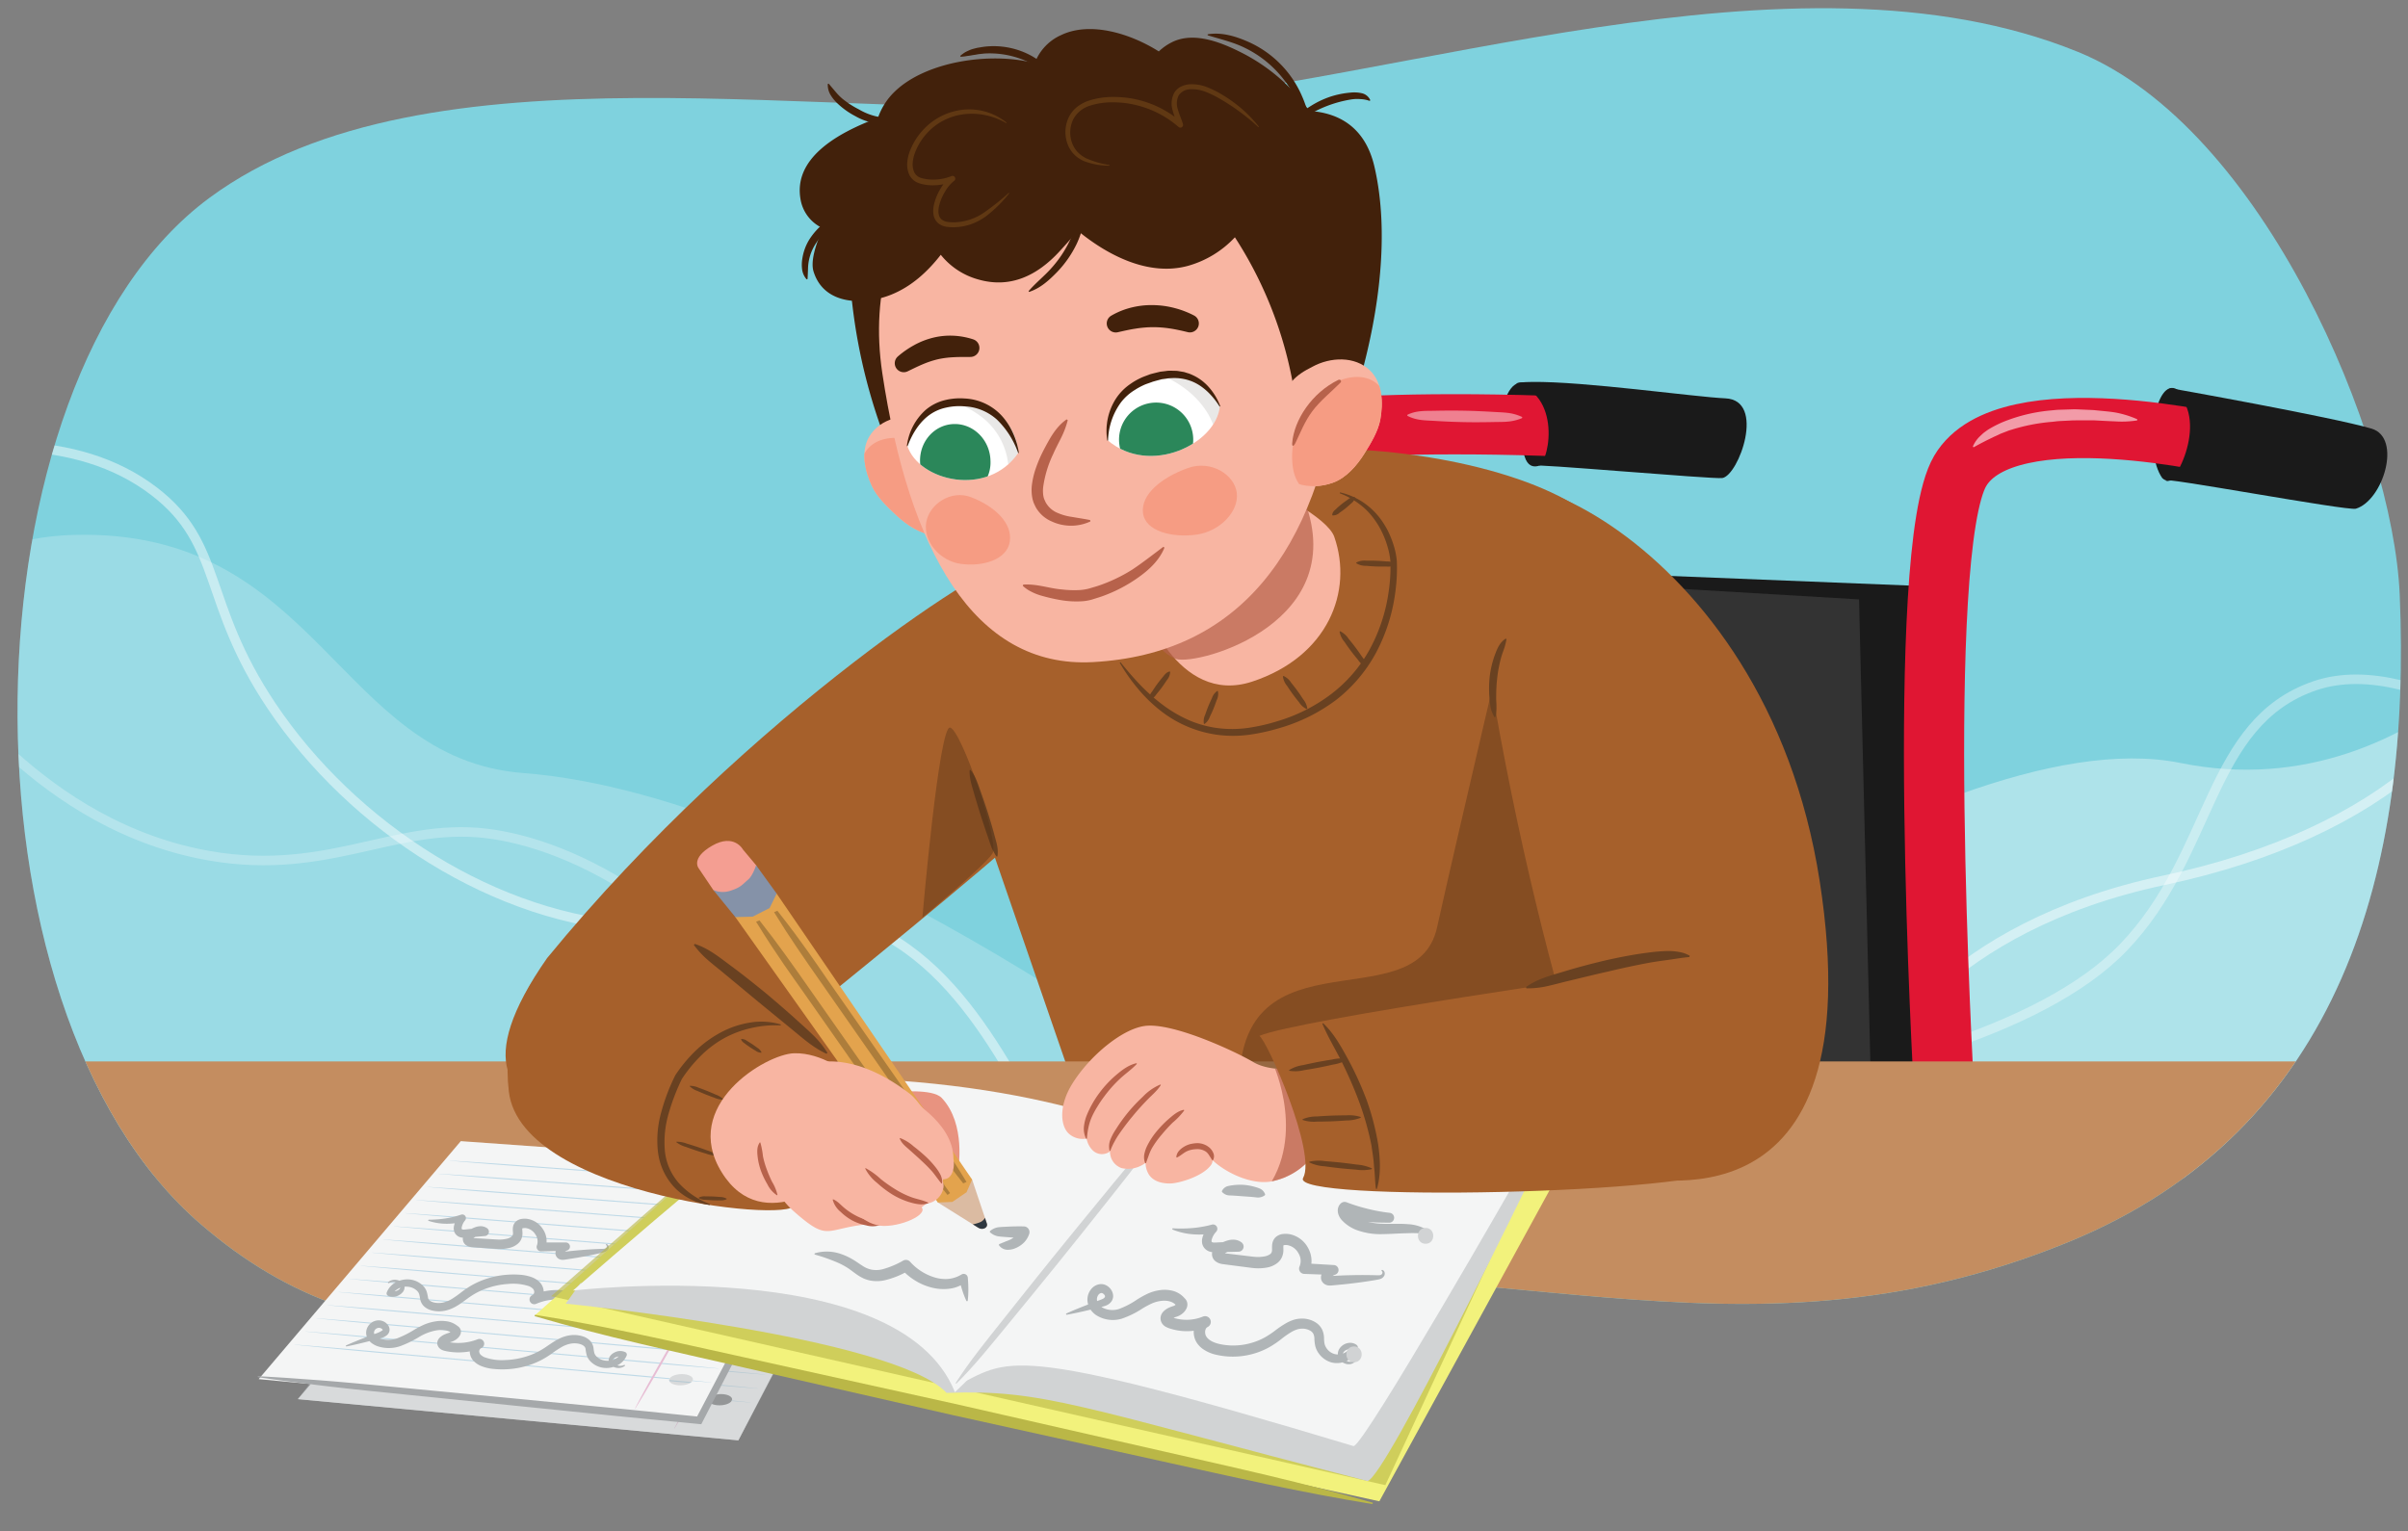 <svg xmlns="http://www.w3.org/2000/svg" xmlns:xlink="http://www.w3.org/1999/xlink" width="760" height="483.412" viewBox="0 0 760 483.412"><rect x="0" y="0" width="760" height="483.412" fill="#808080" stroke="none"/><defs><clipPath id="a"><path d="M63.479,386.6c-79.592-68.364-75.749-266.273,2.6-324.122C134.9,11.661,262.119,39.045,353.019,32.933,440.9,27.024,565.843-20.248,655.843,16.388c58.512,23.818,99.4,121.741,101.539,171.284C761.1,273.74,739.49,356.745,652.666,392.2c-106.025,43.3-181.54-1.364-306.481,13.459C177.848,425.631,118.593,433.938,63.479,386.6Z" fill="none"/></clipPath><clipPath id="c"><path d="M233.037,454.738l41.567-79.8-116.8-8.353L94.016,441.728Zm25.921-70.572c1.768.132,2.78,1.021,2.26,1.984s-2.387,1.636-4.17,1.5-2.794-1.024-2.259-1.985S257.19,384.034,258.958,384.166Zm-15.344,28c1.884.157,2.99,1.065,2.47,2.029s-2.481,1.616-4.38,1.456-3-1.067-2.469-2.028S241.73,412.009,243.614,412.165Zm-15.344,28c2,.181,3.2,1.108,2.68,2.072s-2.575,1.6-4.59,1.413-3.213-1.112-2.679-2.073S226.27,439.984,228.27,440.165Z" fill="#f4f5f5"/></clipPath><clipPath id="d"><path d="M220.666,448.426l41.567-79.8-116.8-8.353L81.645,435.415Zm25.921-70.572c1.769.132,2.78,1.02,2.26,1.984s-2.387,1.636-4.169,1.5-2.795-1.024-2.26-1.985S244.819,377.722,246.587,377.854Zm-15.344,28c1.885.156,2.99,1.065,2.47,2.029s-2.481,1.616-4.379,1.456-3-1.068-2.47-2.028S229.359,405.7,231.243,405.853Zm-15.344,28c2,.18,3.2,1.108,2.68,2.072s-2.575,1.6-4.589,1.412-3.214-1.111-2.68-2.072S213.9,433.672,215.9,433.853Z" fill="#f4f5f5"/></clipPath><clipPath id="e"><path d="M306.809,372.4l4.67,13.912c.43,1.279-1.342,2.169-2.672,1.338L296,379.643Z" fill="none"/></clipPath><clipPath id="f"><path d="M274.371,137.793c3.444-5.731,10.606-7.425,17.524-5.205a24.729,24.729,0,0,1,14.257,10.447c2.994,4.492,5.554,9.6,4.874,14.832-.975,7.5-8.2,11.73-16.105,11.113-4.552-.357-8.861-3.354-12-6.273-2.83-2.632-6.067-5.712-7.69-9.158C272.986,148.783,271.546,142.493,274.371,137.793Z" fill="none"/></clipPath><clipPath id="g"><path d="M432.4,116.966c-4.812-4.643-12.168-4.424-18.275-.487a24.723,24.723,0,0,0-11.063,13.784c-1.728,5.114-2.878,10.709-.865,15.588,2.885,6.991,10.963,9.2,18.434,6.561,4.3-1.523,7.69-5.535,9.965-9.167,2.051-3.275,4.38-7.09,5.055-10.839C436.589,127.222,436.349,120.774,432.4,116.966Z" fill="none"/></clipPath><clipPath id="h"><path d="M384.987,128.24c-.973,11.727-21.927,22.207-35.389,10.772C346.374,119.905,375.173,107.3,384.987,128.24Z" fill="none"/></clipPath><clipPath id="i"><path d="M286.354,140.745c3.658,11.165,25.4,16.428,35.085,2.166C319.9,123.6,290.455,118.111,286.354,140.745Z" fill="none"/></clipPath><clipPath id="j"><path d="M409.973,337.322s-8.934,1.245-14.382-1.993-24.444-12.146-33.6-11.49c-7.382.529-18.174,9.5-23.677,18.507-4.389,7.179-3.535,13.64-.685,15.812a6.53,6.53,0,0,0,5.307,1.3,7.065,7.065,0,0,0,1.924,3.713,4.169,4.169,0,0,0,5.46.347,5.926,5.926,0,0,0,.072.887,5.445,5.445,0,0,0,3.637,4.392,9.167,9.167,0,0,0,7.535-1.669,6.9,6.9,0,0,0,1.1,3.783c1.478,2.147,4.11,2.713,6.5,2.736,2.875.028,10.954-2.393,13.225-6.109a2.49,2.49,0,0,0,.314-1.178l.177.116c4.575,4.144,12.221,7.459,18.008,6.585a21.784,21.784,0,0,0,14.693-9.883Z" fill="#f8b5a2"/></clipPath></defs><title>lawr5_10.103</title><path d="M63.479,386.6c-79.592-68.364-75.749-266.273,2.6-324.122C134.9,11.661,262.119,39.045,353.019,32.933,440.9,27.024,565.843-20.248,655.843,16.388c58.512,23.818,99.4,121.741,101.539,171.284C761.1,273.74,739.49,356.745,652.666,392.2c-106.025,43.3-181.54-1.364-306.481,13.459C177.848,425.631,118.593,433.938,63.479,386.6Z" fill="#7fd2de"/><g clip-path="url(#a)"><path d="M391.706,353.118S261.471,251.471,165.118,244.059c-58.675-4.514-64.589-77.294-141.883-75.177s-60.353,99.53-50.823,102.706S25.353,372.176,25.353,372.176Z" fill="#fff" opacity="0.21"/><path d="M2.059,236.647C14.825,248.54,35.016,263.7,62.412,269.471c39.62,8.341,61.322-9.912,91.059-6.353,25.664,3.071,74.117,23.294,114.353,96.353" fill="none" stroke="#fff" stroke-miterlimit="10" stroke-width="3" opacity="0.26"/><path d="M-36.059,145.588c25.07-5.839,59.872-9.489,84.706,9.53,21.813,16.7,15.035,34.89,37.059,67.764,25.509,38.076,70.826,67.748,116.47,69.883,23.516,1.1,27-6.051,48.706-5.294,45.279,1.578,64.589,45.529,81.53,75.176" fill="none" stroke="#fff" stroke-miterlimit="10" stroke-width="3" opacity="0.46"/><path d="M455.235,346.765S609.824,225,688.176,240.882s126-62.47,126-62.47,20.118,205.412,11.648,205.412S456.294,351,456.294,351" fill="#fff" opacity="0.37"/><path d="M592.882,334.059s20.118-41.294,90-56.118,106.942-51.882,110.118-90" fill="none" stroke="#fff" stroke-miterlimit="10" stroke-width="3" opacity="0.47"/><path d="M436.176,357.353s182.118-4.235,234-58.235c28.648-29.817,26.471-70.942,60.353-82.589s81.53,29.647,81.53,29.647" fill="none" stroke="#fff" stroke-miterlimit="10" stroke-width="3" opacity="0.35"/></g><path d="M473.732,128.923c3.033-6.563,3.677-11.393,14.665-5.607s-.3,22.389-.3,22.389-5.052,4.353-6.892-1.542S473.732,128.923,473.732,128.923Z" fill="#1a1a1a"/><path d="M391.829,320.53s19.9-184.009,30.63-185.326,53.861-2.327,95.919.912" fill="none" stroke="#e01633" stroke-linecap="round" stroke-miterlimit="10" stroke-width="19"/><path d="M478.62,121.159c14.881,4.088,10.046,26.964,6.325,25.942s55.971,4.268,58.661,3.82c5.172-.863,13.8-24.586.95-25.16-9.7-.433-44.659-5.407-61.047-5.177C478.046,120.661,478.62,121.159,478.62,121.159Z" fill="#1a1a1a"/><path d="M687.6,150.49c4.74-.86,6.464-23.205-.431-27.5s-10.774,19.337-4.741,27.932C684.578,153.068,687.6,150.49,687.6,150.49Z" fill="#1a1a1a"/><polygon points="603.992 184.923 389.193 176.297 388.33 337.154 613.481 349.689 603.992 184.923" fill="#1a1a1a"/><polyline points="389.193 177.519 586.739 189.236 590.693 350.911 390.055 310.007 389.193 177.519" fill="#333"/><path d="M613.481,342.788s-9.618-168.932,5.176-194.1c14.665-24.945,85.4-7.836,85.4-7.836" fill="none" stroke="#e01633" stroke-linecap="round" stroke-miterlimit="10" stroke-width="19"/><path d="M299.855,229.709l38.819,112.575H544.416s-.288-146.793-42.557-179.574c-36.181-28.058-163.041-36.231-190.646,26.742C296.293,223.489,299.855,229.709,299.855,229.709Z" fill="#a6602b"/><g clip-path="url(#a)"><rect x="20.059" y="335.118" width="720" height="92.118" transform="translate(760.118 762.353) rotate(-180)" fill="#c48d60"/></g><path d="M478.567,185s-18.116,76.776-25.017,107.831-67.286-2.588-62.11,56.935,158.727-20.7,158.727-20.7Z" fill="#533016" opacity="0.4"/><path d="M233.037,454.738l41.567-79.8-116.8-8.353L94.016,441.728Zm25.921-70.572c1.768.132,2.78,1.021,2.26,1.984s-2.387,1.636-4.17,1.5-2.794-1.024-2.259-1.985S257.19,384.034,258.958,384.166Zm-15.344,28c1.884.157,2.99,1.065,2.47,2.029s-2.481,1.616-4.38,1.456-3-1.067-2.469-2.028S241.73,412.009,243.614,412.165Zm-15.344,28c2,.181,3.2,1.108,2.68,2.072s-2.575,1.6-4.59,1.413-3.213-1.112-2.679-2.073S226.27,439.984,228.27,440.165Z" fill="#f4f5f5"/><g clip-path="url(#c)"><path d="M241.437,433.948c-10.717-1.107-21.454-2.065-32.188-3L176.984,428.1l-32.264-2.857c-10.784-.975-21.575-1.911-32.372-2.726a.091.091,0,0,0-.068.018c-.01.013,0,.024.03.027,10.709,1.1,21.444,2.061,32.173,2.992l32.286,2.862,32.286,2.862c10.779.975,21.564,1.924,32.357,2.723.028,0,.056-.007.062-.02S241.463,433.951,241.437,433.948Z" fill="#bed9e7"/><path d="M239.123,438.346c-10.817-1.128-21.653-2.106-32.486-3.058l-32.561-2.919-32.561-2.92c-10.883-1-21.773-1.952-32.669-2.788a.091.091,0,0,0-.069.018c-.009.012,0,.024.031.027,10.8,1.118,21.642,2.1,32.47,3.055l32.583,2.924,32.583,2.924c10.877,1,21.761,1.965,32.654,2.785.028,0,.056-.007.062-.02S239.149,438.349,239.123,438.346Z" fill="#bed9e7"/><path d="M269.213,381.173c-9.532-.858-19.081-1.567-28.627-2.249l-28.7-2.111-28.7-2.111c-9.6-.725-19.2-1.412-28.811-1.979a.08.08,0,0,0-.063.02c-.009.012,0,.023.025.025,9.523.846,19.071,1.563,28.612,2.246l28.724,2.115,28.724,2.116c9.592.726,19.191,1.425,28.795,1.976a.066.066,0,0,0,.057-.021C269.25,381.187,269.237,381.175,269.213,381.173Z" fill="#bed9e7"/><path d="M250.7,416.356c-10.322-1.024-20.663-1.9-31-2.747L188.618,411l-31.077-2.609c-10.389-.891-20.784-1.744-31.185-2.477a.091.091,0,0,0-.067.019c-.009.012,0,.024.029.026,10.309,1.017,20.653,1.9,30.986,2.744l31.1,2.613,31.1,2.613c10.383.892,20.773,1.757,31.17,2.474.027,0,.054-.007.06-.02S250.721,416.359,250.7,416.356Z" fill="#bed9e7"/><path d="M246.067,425.152c-10.52-1.065-21.059-1.982-31.595-2.871L182.8,419.548l-31.67-2.733c-10.587-.933-21.18-1.828-31.779-2.6a.092.092,0,0,0-.068.019c-.009.013,0,.024.03.027,10.515,1.05,21.048,1.978,31.579,2.868l31.693,2.737,31.692,2.738c10.581.934,21.169,1.84,31.764,2.6.027,0,.054-.007.06-.02S246.092,425.155,246.067,425.152Z" fill="#bed9e7"/><path d="M255.326,407.56c-10.125-.982-20.268-1.816-30.408-2.622l-30.483-2.484-30.484-2.484c-10.19-.85-20.388-1.662-30.591-2.353a.089.089,0,0,0-.066.019c-.009.012,0,.023.028.026,10.116.971,20.257,1.812,30.392,2.619l30.5,2.489,30.5,2.489c10.186.85,20.378,1.674,30.576,2.349.027,0,.053-.007.059-.021S255.35,407.563,255.326,407.56Z" fill="#bed9e7"/><path d="M259.955,398.764c-9.927-.941-19.872-1.733-29.814-2.5l-29.89-2.36-29.889-2.359c-9.993-.808-19.993-1.578-30-2.228a.087.087,0,0,0-.065.019c-.009.012,0,.023.027.026,9.915.931,19.862,1.728,29.8,2.5l29.911,2.364,29.911,2.364c9.988.809,19.983,1.591,29.983,2.225a.063.063,0,0,0,.058-.021C259.994,398.778,259.979,398.767,259.955,398.764Z" fill="#bed9e7"/><path d="M262.27,394.366c-9.829-.92-19.675-1.691-29.518-2.436l-29.592-2.3-29.593-2.3c-9.894-.788-19.8-1.537-29.7-2.167a.092.092,0,0,0-.065.02c-.009.012,0,.023.027.026,9.819.908,19.664,1.687,29.5,2.432l29.614,2.3,29.615,2.3c9.889.789,19.784,1.55,29.686,2.163a.062.062,0,0,0,.057-.021C262.308,394.38,262.294,394.369,262.27,394.366Z" fill="#bed9e7"/><path d="M264.584,389.969c-9.729-.9-19.476-1.65-29.22-2.374l-29.3-2.235-29.3-2.236c-9.795-.766-19.6-1.5-29.4-2.1a.089.089,0,0,0-.064.02c-.01.012,0,.023.026.026,9.722.886,19.466,1.645,29.2,2.37l29.318,2.24,29.317,2.24c9.79.767,19.587,1.508,29.389,2.1a.061.061,0,0,0,.057-.021C264.622,389.982,264.608,389.971,264.584,389.969Z" fill="#bed9e7"/><path d="M266.9,385.571c-9.631-.879-19.279-1.609-28.924-2.312l-29-2.173-29-2.173c-9.7-.745-19.4-1.453-29.108-2.041a.084.084,0,0,0-.063.019c-.01.012,0,.024.025.026,9.62.869,19.269,1.6,28.909,2.308l29.021,2.178,29.021,2.177c9.691.747,19.389,1.467,29.092,2.039.025,0,.05-.008.056-.022S266.922,385.573,266.9,385.571Z" fill="#bed9e7"/><path d="M243.752,429.55c-10.619-1.086-21.257-2.023-31.892-2.933l-31.967-2.8-31.968-2.8c-10.685-.954-21.377-1.87-32.075-2.664a.084.084,0,0,0-.068.019c-.01.012,0,.023.03.026,10.605,1.079,21.246,2.019,31.876,2.93l31.989,2.8,31.99,2.8c10.679.954,21.366,1.881,32.06,2.66.028,0,.055-.007.061-.02S243.778,429.553,243.752,429.55Z" fill="#bed9e7"/><path d="M236.808,442.744c-10.915-1.149-21.85-2.148-32.782-3.12l-32.858-2.982L138.31,433.66c-10.982-1.016-21.97-1.994-32.966-2.85a.091.091,0,0,0-.069.018c-.01.012,0,.024.031.027,10.909,1.135,21.84,2.144,32.767,3.117l32.88,2.986,32.879,2.987c10.977,1.016,21.96,2.006,32.951,2.847a.072.072,0,0,0,.063-.02C236.851,442.759,236.835,442.747,236.808,442.744Z" fill="#bed9e7"/><path d="M253.011,411.958c-10.224-1-20.466-1.857-30.7-2.685l-30.78-2.546-30.78-2.546c-10.289-.871-20.586-1.7-30.888-2.415a.089.089,0,0,0-.066.019c-.01.012,0,.024.028.026,10.219.988,20.455,1.854,30.689,2.682l30.8,2.551,30.8,2.55c10.284.872,20.575,1.716,30.873,2.412.026,0,.053-.007.059-.021S253.036,411.961,253.011,411.958Z" fill="#bed9e7"/><path d="M248.381,420.754c-10.421-1.044-20.861-1.94-31.3-2.809l-31.374-2.671-31.373-2.67c-10.488-.912-20.982-1.786-31.482-2.54a.091.091,0,0,0-.067.019c-.01.013,0,.024.029.026,10.412,1.034,20.85,1.937,31.283,2.806l31.4,2.676,31.4,2.675c10.482.913,20.97,1.8,31.466,2.536a.069.069,0,0,0,.061-.02C248.423,420.769,248.407,420.757,248.381,420.754Z" fill="#bed9e7"/><path d="M257.64,403.162c-10.026-.961-20.07-1.774-30.111-2.56l-30.186-2.422-30.186-2.422c-10.092-.829-20.191-1.62-30.3-2.29a.086.086,0,0,0-.065.019c-.01.012,0,.023.027.026,10.019.948,20.059,1.77,30.1,2.557l30.209,2.426,30.208,2.427c10.086.83,20.18,1.632,30.279,2.287a.065.065,0,0,0,.059-.021C257.68,403.176,257.665,403.165,257.64,403.162Z" fill="#bed9e7"/></g><path d="M212.9,450.982c3.9-6.241,7.427-12.518,10.987-18.792,4.273-7.529,6.41-11.293,10.684-18.822s6.41-11.294,10.684-18.822c3.569-6.274,7.118-12.549,10.426-18.84.007-.013-.007-.025-.032-.026a.066.066,0,0,0-.056.02c-3.824,6.25-7.405,12.524-10.967,18.8-4.285,7.526-6.427,11.289-10.711,18.816L223.2,432.129c-3.572,6.272-7.172,12.541-10.407,18.844-.007.013.011.025.04.028A.076.076,0,0,0,212.9,450.982Z" fill="#e7bdd4"/><polygon points="102.882 429.941 94.016 441.728 233.037 454.738 250.176 422.412 137.706 401.706 102.882 429.941" fill="#b0b5b7" opacity="0.42"/><path d="M220.666,448.426l41.567-79.8-116.8-8.353L81.645,435.415Zm25.921-70.572c1.769.132,2.78,1.02,2.26,1.984s-2.387,1.636-4.169,1.5-2.795-1.024-2.26-1.985S244.819,377.722,246.587,377.854Zm-15.344,28c1.885.156,2.99,1.065,2.47,2.029s-2.481,1.616-4.379,1.456-3-1.068-2.47-2.028S229.359,405.7,231.243,405.853Zm-15.344,28c2,.18,3.2,1.108,2.68,2.072s-2.575,1.6-4.589,1.412-3.214-1.111-2.68-2.072S213.9,433.672,215.9,433.853Z" fill="#f4f5f5"/><g clip-path="url(#d)"><path d="M229.067,427.636c-10.718-1.107-21.455-2.065-32.189-3l-32.264-2.857-32.264-2.858c-10.784-.974-21.576-1.91-32.373-2.726a.091.091,0,0,0-.068.019c-.01.012,0,.024.03.026,10.709,1.1,21.444,2.062,32.173,2.993L164.4,422.1l32.286,2.862c10.779.975,21.564,1.923,32.357,2.723.028,0,.056-.007.062-.02S229.093,427.639,229.067,427.636Z" fill="#bed9e7"/><path d="M226.752,432.034c-10.817-1.128-21.652-2.107-32.486-3.058l-32.561-2.92-32.561-2.919c-10.882-1-21.772-1.953-32.669-2.789a.1.1,0,0,0-.069.019c-.009.012,0,.024.031.026,10.812,1.114,21.642,2.1,32.47,3.055l32.583,2.924,32.583,2.925c10.877,1,21.762,1.964,32.654,2.785.028,0,.056-.007.062-.02S226.778,432.037,226.752,432.034Z" fill="#bed9e7"/><path d="M256.843,374.861c-9.532-.858-19.082-1.567-28.628-2.25l-28.7-2.11-28.7-2.111c-9.6-.725-19.2-1.412-28.811-1.98a.088.088,0,0,0-.063.02c-.009.012,0,.023.025.026,9.523.846,19.071,1.562,28.612,2.246l28.724,2.115,28.724,2.115c9.592.726,19.192,1.425,28.8,1.977a.065.065,0,0,0,.057-.022C256.88,374.874,256.866,374.863,256.843,374.861Z" fill="#bed9e7"/><path d="M238.325,410.044c-10.322-1.024-20.663-1.9-31-2.747l-31.077-2.608L145.17,402.08c-10.388-.891-20.784-1.745-31.185-2.477a.091.091,0,0,0-.067.019c-.009.012,0,.023.029.026,10.316,1.011,20.653,1.895,30.986,2.744l31.1,2.613,31.1,2.613c10.382.892,20.773,1.757,31.169,2.474a.066.066,0,0,0,.06-.021C238.366,410.058,238.351,410.047,238.325,410.044Z" fill="#bed9e7"/><path d="M233.7,418.84c-10.52-1.065-21.059-1.982-31.595-2.871l-31.671-2.733L138.76,410.5c-10.586-.933-21.18-1.828-31.779-2.6a.088.088,0,0,0-.067.019c-.01.012,0,.024.029.026,10.516,1.051,21.048,1.978,31.58,2.869l31.692,2.737,31.692,2.738c10.581.933,21.169,1.84,31.764,2.6a.067.067,0,0,0,.061-.021C233.737,418.855,233.722,418.843,233.7,418.84Z" fill="#bed9e7"/><path d="M242.955,401.248c-10.125-.982-20.268-1.816-30.408-2.623l-30.483-2.484-30.483-2.484c-10.191-.849-20.389-1.661-30.592-2.353a.09.09,0,0,0-.066.02c-.009.012,0,.023.028.026,10.116.971,20.257,1.812,30.392,2.619l30.506,2.489,30.505,2.488c10.185.851,20.377,1.674,30.576,2.35a.066.066,0,0,0,.059-.021C243,401.262,242.98,401.25,242.955,401.248Z" fill="#bed9e7"/><path d="M247.584,392.452c-9.927-.941-19.872-1.733-29.814-2.5l-29.89-2.36-29.889-2.359c-9.993-.809-19.993-1.579-30-2.229a.087.087,0,0,0-.065.02c-.009.012,0,.023.027.025,9.916.932,19.862,1.729,29.8,2.5l29.911,2.364,29.912,2.365c9.987.809,19.982,1.591,29.982,2.225.026,0,.052-.008.058-.021S247.608,392.454,247.584,392.452Z" fill="#bed9e7"/><path d="M249.9,388.054c-9.828-.92-19.675-1.691-29.518-2.436l-29.592-2.3-29.593-2.3c-9.894-.787-19.795-1.536-29.7-2.166a.08.08,0,0,0-.064.02c-.01.012,0,.023.026.025,9.823.9,19.664,1.688,29.5,2.433l29.614,2.3,29.615,2.3c9.889.788,19.785,1.55,29.686,2.163.025,0,.051-.008.057-.021S249.923,388.056,249.9,388.054Z" fill="#bed9e7"/><path d="M252.214,383.656c-9.73-.9-19.477-1.65-29.221-2.374l-29.3-2.235-29.3-2.235c-9.8-.766-19.6-1.5-29.4-2.1a.085.085,0,0,0-.064.02c-.01.012,0,.023.026.025,9.723.886,19.466,1.646,29.2,2.371l29.318,2.24L222.8,381.6c9.789.768,19.586,1.508,29.388,2.1a.064.064,0,0,0,.058-.021C252.252,383.67,252.237,383.658,252.214,383.656Z" fill="#bed9e7"/><path d="M254.528,379.259c-9.631-.879-19.279-1.609-28.924-2.312l-29-2.173-29-2.173c-9.7-.746-19.4-1.454-29.107-2.042a.089.089,0,0,0-.064.02c-.009.012,0,.023.026.025,9.626.864,19.268,1.605,28.908,2.309l29.021,2.177,29.021,2.178c9.691.746,19.389,1.466,29.092,2.038a.063.063,0,0,0,.057-.021C254.566,379.272,254.552,379.261,254.528,379.259Z" fill="#bed9e7"/><path d="M231.381,423.238c-10.619-1.086-21.256-2.023-31.892-2.934l-31.967-2.795-31.967-2.8c-10.685-.953-21.378-1.869-32.076-2.664a.092.092,0,0,0-.068.019c-.009.012,0,.024.03.026,10.612,1.074,21.246,2.02,31.876,2.931l31.99,2.8,31.989,2.8c10.679.955,21.366,1.882,32.06,2.661.028,0,.055-.007.061-.02S231.407,423.241,231.381,423.238Z" fill="#bed9e7"/><path d="M224.437,436.432c-10.915-1.149-21.85-2.148-32.782-3.121L158.8,430.33l-32.858-2.982c-10.981-1.016-21.97-1.994-32.966-2.851a.091.091,0,0,0-.069.019c-.009.012.005.024.031.026,10.909,1.136,21.84,2.144,32.767,3.117l32.88,2.987,32.88,2.986c10.976,1.017,21.959,2.007,32.95,2.848.029,0,.057-.007.063-.021S224.464,436.435,224.437,436.432Z" fill="#bed9e7"/><path d="M240.64,405.646c-10.224-1-20.465-1.858-30.7-2.685l-30.78-2.546-30.78-2.546c-10.289-.871-20.586-1.7-30.888-2.415a.084.084,0,0,0-.066.019c-.01.012,0,.023.028.026,10.219.988,20.455,1.853,30.689,2.681l30.8,2.551,30.8,2.551c10.284.871,20.575,1.716,30.873,2.412a.064.064,0,0,0,.059-.021C240.68,405.66,240.665,405.649,240.64,405.646Z" fill="#bed9e7"/><path d="M236.011,414.442c-10.422-1.045-20.861-1.94-31.3-2.809l-31.373-2.671-31.374-2.671c-10.487-.912-20.982-1.786-31.482-2.539a.091.091,0,0,0-.067.019c-.009.012,0,.024.029.026,10.412,1.034,20.851,1.937,31.283,2.806l31.395,2.675,31.4,2.676c10.482.913,20.971,1.8,31.466,2.536.028,0,.055-.007.061-.021S236.036,414.445,236.011,414.442Z" fill="#bed9e7"/><path d="M245.27,396.85c-10.026-.962-20.07-1.775-30.112-2.56l-30.186-2.422-30.186-2.422c-10.092-.829-20.191-1.62-30.295-2.291a.087.087,0,0,0-.065.02c-.01.012,0,.023.027.025,10.019.949,20.06,1.771,30.1,2.558l30.208,2.426,30.208,2.426c10.086.83,20.18,1.633,30.279,2.288.027,0,.053-.008.059-.021S245.294,396.852,245.27,396.85Z" fill="#bed9e7"/></g><path d="M200.53,444.67c3.9-6.242,7.426-12.519,10.986-18.793,4.274-7.528,6.41-11.293,10.684-18.822s6.411-11.293,10.684-18.822c3.569-6.273,7.119-12.548,10.427-18.839.007-.013-.008-.025-.032-.026a.065.065,0,0,0-.057.02c-3.824,6.249-7.405,12.524-10.967,18.8L221.544,407c-4.285,7.526-6.427,11.29-10.711,18.816-3.572,6.272-7.173,12.54-10.408,18.843-.007.013.011.026.041.028A.076.076,0,0,0,200.53,444.67Z" fill="#e7bdd4"/><path d="M81.485,434.5c2.916.123,5.824.33,8.736.5l8.722.632c5.816.419,11.62.947,17.424,1.478l34.808,3.348,34.808,3.355c11.6,1.091,23.2,2.3,34.8,3.476l-1.13.611,19.53-37.225c3.256-6.2,6.506-12.41,9.867-18.559,3.376-6.141,6.764-12.276,10.331-18.318a.147.147,0,0,1,.261.136c-2.906,6.386-5.992,12.678-9.09,18.964-3.113,6.278-6.336,12.5-9.554,18.723l-19.311,37.338-.355.687-.775-.075c-11.6-1.126-23.208-2.209-34.8-3.414l-34.79-3.535-34.789-3.54c-5.8-.618-11.591-1.238-17.375-1.967l-8.677-1.09c-2.888-.41-5.78-.777-8.664-1.228a.147.147,0,0,1,.029-.292Z" fill="#a5a8aa"/><path d="M109.26,424.751c1.968-.881,3.961-1.683,5.96-2.464,1-.385,2-.782,3.008-1.147A8.287,8.287,0,0,0,120.716,420c.151-.24.072-.078.032-.226a1.311,1.311,0,0,0-.633-.463,1.434,1.434,0,0,0-.855-.053,1.644,1.644,0,0,0-.8.466,1.561,1.561,0,0,0-.4.787,1.211,1.211,0,0,0,.123.774,2.45,2.45,0,0,0,.656.749,4.649,4.649,0,0,0,1.09.558,8.6,8.6,0,0,0,5.454-.073,31.883,31.883,0,0,0,5.492-2.781,28.9,28.9,0,0,1,3-1.537,14.822,14.822,0,0,1,3.4-.99,11.359,11.359,0,0,1,3.65-.068,7.012,7.012,0,0,1,3.652,1.629l-.318-.22a2.238,2.238,0,0,1,1.14,1.313,2.59,2.59,0,0,1,.085.529,3.188,3.188,0,0,1-.04.467,2.594,2.594,0,0,1-.246.679,4.009,4.009,0,0,1-1.3,1.39,5.26,5.26,0,0,1-1.509.728,6.006,6.006,0,0,0-.9.348,2.483,2.483,0,0,0-.615.39c-.055.043,0,.041.049-.128a.894.894,0,0,0-.066-.615c-.224-.262-.158-.11.133-.056.275.068.695.148,1.042.2a16.856,16.856,0,0,0,8.728-.966,1.506,1.506,0,0,1,1.191,2.765l-.011,0a1.136,1.136,0,0,0-.654,1.357,1.515,1.515,0,0,0,.487.815,4.17,4.17,0,0,0,1.138.732,16.429,16.429,0,0,0,6.623.888,24.912,24.912,0,0,0,6.869-1.217,22.747,22.747,0,0,0,3.222-1.321,24.914,24.914,0,0,0,3.012-1.824c2.014-1.355,4.242-3.007,7.164-3.441a9.2,9.2,0,0,1,4.275.363,5.489,5.489,0,0,1,2.059,1.244,4.2,4.2,0,0,1,1.174,2.3,13.48,13.48,0,0,0,.268,1.659,2.727,2.727,0,0,0,.663,1.076,4.655,4.655,0,0,0,2.575,1.306,5.165,5.165,0,0,0,5.253-2.21l.4,1.173a2.288,2.288,0,0,0-1.85-.089c-.672.214-1.232.719-1.264,1.193-.059.5.555,1.108,1.288,1.38a2.873,2.873,0,0,0,2.346-.045l.006,0a.184.184,0,0,1,.205.3,3.317,3.317,0,0,1-2.794.567,3.4,3.4,0,0,1-1.4-.627,2.236,2.236,0,0,1-.893-1.509,2.338,2.338,0,0,1,.589-1.715,3.881,3.881,0,0,1,1.317-.992,3.827,3.827,0,0,1,3.327-.076.87.87,0,0,1,.427,1.117l-.024.057a6.056,6.056,0,0,1-3.051,3.074,7.582,7.582,0,0,1-4.225.714,7.032,7.032,0,0,1-3.972-1.886,5.051,5.051,0,0,1-1.3-2.023,12.961,12.961,0,0,1-.38-1.982c-.1-1.463-2.594-2.105-4.631-1.752a8.914,8.914,0,0,0-3.006,1.128,34.931,34.931,0,0,0-2.974,1.963,27.806,27.806,0,0,1-3.292,2.057,25.735,25.735,0,0,1-3.6,1.542,27.164,27.164,0,0,1-7.663,1.417,27.739,27.739,0,0,1-3.917-.117,13.639,13.639,0,0,1-4.029-.984,7.081,7.081,0,0,1-1.962-1.265,4.528,4.528,0,0,1-1.367-2.324,4.256,4.256,0,0,1,.289-2.788,4.151,4.151,0,0,1,2.042-1.982l1.18,2.77a18.864,18.864,0,0,1-5.094,1.246,19.5,19.5,0,0,1-5.229-.142c-.451-.075-.826-.143-1.335-.271a4.206,4.206,0,0,1-.871-.33,2.52,2.52,0,0,1-1.022-.94,2.308,2.308,0,0,1-.31-.824,2.246,2.246,0,0,1,.074-.948,2.678,2.678,0,0,1,.712-1.125,5.213,5.213,0,0,1,1.4-.935,8.992,8.992,0,0,1,1.36-.517,2.333,2.333,0,0,0,.665-.319,1.515,1.515,0,0,0,.374-.336.489.489,0,0,0-.032.115.4.4,0,0,0-.012.166.6.6,0,0,0,.035.23c.116.349.307.448.335.453l-.319-.22c-1.051-.972-3.031-1.2-4.893-.9a15.706,15.706,0,0,0-5.5,2.113,33.956,33.956,0,0,1-6.011,2.9,11.155,11.155,0,0,1-7.169-.05,7.1,7.1,0,0,1-1.739-.942,4.917,4.917,0,0,1-1.391-1.689,3.658,3.658,0,0,1-.278-2.354,4.034,4.034,0,0,1,3.091-3.061,3.619,3.619,0,0,1,2.29.248,3.426,3.426,0,0,1,1.712,1.633,2.347,2.347,0,0,1,.165,1.482,2.45,2.45,0,0,1-.738,1.2,4.57,4.57,0,0,1-1.8.92l-1.579.43c-1.033.284-2.077.537-3.117.8-2.083.518-4.173,1.016-6.288,1.434a.184.184,0,0,1-.111-.349Z" fill="#b0b5b7"/><path d="M210.645,408.338c-1.937.946-3.9,1.814-5.875,2.661-.988.419-1.972.848-2.967,1.247a8.287,8.287,0,0,0-2.449,1.226c-.143.244-.069.079-.024.227a1.309,1.309,0,0,0,.648.441,1.437,1.437,0,0,0,.856.024,1.627,1.627,0,0,0,.779-.492,1.552,1.552,0,0,0,.375-.8,1.206,1.206,0,0,0-.148-.77,2.437,2.437,0,0,0-.681-.727,4.651,4.651,0,0,0-1.108-.522,8.6,8.6,0,0,0-5.449.256,31.8,31.8,0,0,0-5.4,2.963,29.016,29.016,0,0,1-2.951,1.636,14.832,14.832,0,0,1-3.362,1.1,11.387,11.387,0,0,1-3.646.19,7.026,7.026,0,0,1-3.7-1.506l.326.209a2.237,2.237,0,0,1-1.183-1.275,2.512,2.512,0,0,1-.1-.525,3.328,3.328,0,0,1,.024-.468,2.588,2.588,0,0,1,.224-.687,4,4,0,0,1,1.249-1.432,5.238,5.238,0,0,1,1.484-.778,6.2,6.2,0,0,0,.889-.378,2.535,2.535,0,0,0,.6-.411c.054-.045,0-.041-.045.13a.906.906,0,0,0,.086.613c.233.254.162.1-.13.06s-.7-.125-1.049-.167a16.845,16.845,0,0,0-8.691,1.258,1.506,1.506,0,0,1-1.282-2.724l.011-.006a1.135,1.135,0,0,0,.608-1.378,1.513,1.513,0,0,0-.514-.8,4.138,4.138,0,0,0-1.162-.693,16.421,16.421,0,0,0-6.648-.667,24.866,24.866,0,0,0-6.825,1.446,22.7,22.7,0,0,0-3.176,1.427,24.929,24.929,0,0,0-2.95,1.924c-1.968,1.421-4.139,3.146-7.045,3.678a9.181,9.181,0,0,1-4.285-.22,5.484,5.484,0,0,1-2.1-1.175,4.2,4.2,0,0,1-1.25-2.259,13.651,13.651,0,0,0-.323-1.649,2.734,2.734,0,0,0-.7-1.053,4.65,4.65,0,0,0-2.618-1.22,5.168,5.168,0,0,0-5.176,2.385l-.442-1.159a2.288,2.288,0,0,0,1.851.027c.665-.236,1.208-.76,1.224-1.234.042-.5-.592-1.09-1.333-1.337a2.87,2.87,0,0,0-2.344.124l-.006,0a.184.184,0,0,1-.214-.3,3.315,3.315,0,0,1,2.773-.66,3.4,3.4,0,0,1,1.424.58,2.234,2.234,0,0,1,.943,1.478,2.342,2.342,0,0,1-.531,1.734,3.9,3.9,0,0,1-1.283,1.035,3.826,3.826,0,0,1-3.323.187.87.87,0,0,1-.464-1.1l.022-.058a6.059,6.059,0,0,1,2.946-3.174,7.574,7.574,0,0,1,4.2-.854,7.023,7.023,0,0,1,4.032,1.752,5.044,5.044,0,0,1,1.37,1.978,12.837,12.837,0,0,1,.446,1.968c.152,1.459,2.663,2.017,4.687,1.6a8.922,8.922,0,0,0,2.967-1.227,35.014,35.014,0,0,0,2.907-2.062,27.8,27.8,0,0,1,3.221-2.165,25.519,25.519,0,0,1,3.551-1.661,27.127,27.127,0,0,1,7.611-1.672,27.539,27.539,0,0,1,3.918-.015,13.654,13.654,0,0,1,4.06.849,7.1,7.1,0,0,1,2,1.2,4.537,4.537,0,0,1,1.445,2.277,4.25,4.25,0,0,1-.2,2.8,4.147,4.147,0,0,1-1.975,2.05l-1.271-2.73a18.873,18.873,0,0,1,5.05-1.415,19.493,19.493,0,0,1,5.231-.033c.453.061.83.116,1.342.227a4.2,4.2,0,0,1,.882.3,2.527,2.527,0,0,1,1.053.906,2.311,2.311,0,0,1,.337.813,2.235,2.235,0,0,1-.042.949,2.67,2.67,0,0,1-.674,1.149,5.206,5.206,0,0,1-1.37.981,8.957,8.957,0,0,1-1.342.562,2.337,2.337,0,0,0-.655.342,1.5,1.5,0,0,0-.361.348.559.559,0,0,0,.027-.117.4.4,0,0,0,.007-.166.622.622,0,0,0-.043-.228c-.127-.345-.321-.437-.35-.442l.326.21c1.084.935,3.069,1.1,4.921.736a15.7,15.7,0,0,0,5.429-2.3,34,34,0,0,1,5.91-3.1,11.163,11.163,0,0,1,7.167-.19,7.129,7.129,0,0,1,1.77.884,4.9,4.9,0,0,1,1.446,1.642,3.648,3.648,0,0,1,.357,2.343,4.037,4.037,0,0,1-2.987,3.163,3.626,3.626,0,0,1-2.3-.172,3.423,3.423,0,0,1-1.766-1.575,2.349,2.349,0,0,1-.214-1.476,2.449,2.449,0,0,1,.7-1.229,4.564,4.564,0,0,1,1.771-.979l1.563-.482c1.024-.319,2.058-.606,3.089-.9,2.064-.588,4.136-1.155,6.236-1.644a.185.185,0,0,1,.123.346Z" fill="#b0b5b7"/><path d="M135.324,385.078a36.494,36.494,0,0,0,5.24-.392,28.792,28.792,0,0,0,4.974-1.2,1.143,1.143,0,0,1,1.278,1.774l-.066.086a4.83,4.83,0,0,0-1.046,2.281.96.96,0,0,0,.023.339.318.318,0,0,0,.074.109c.094.078.2.131.625.126.379-.011.979-.1,1.508-.15l1.62-.181,3.241-.362L152.174,390a1.4,1.4,0,0,0-1.2.048,6.244,6.244,0,0,0-.912.432,8.237,8.237,0,0,0-.872.559c-.226.16-.336.375-.272.257a.52.52,0,0,0,0-.315.5.5,0,0,0-.15-.218,1.765,1.765,0,0,0,.513.107l1.188.075,4.988.3,1.247.074c.412.026.754.034,1.134.031a9.615,9.615,0,0,0,2.128-.265,3.594,3.594,0,0,0,1.542-.733,1.264,1.264,0,0,0,.4-1.1c-.007-.331-.071-.763-.052-1.364a3.687,3.687,0,0,1,.18-1.034,2.921,2.921,0,0,1,.673-1.094,3.49,3.49,0,0,1,1.908-.926,6.305,6.305,0,0,1,1.662-.044,7.106,7.106,0,0,1,5.106,3.325,6.611,6.611,0,0,1,.675,6.093l-1.306-1.94,7.733,0h.107a1.294,1.294,0,0,1,.369,2.535,2.336,2.336,0,0,0-1.1.911c-.018.033.006.013-.025-.17a.449.449,0,0,0-.194-.288c-.2-.066-.025.019.411-.058,1.678-.174,3.352-.379,5.037-.506,1.681-.152,3.368-.261,5.059-.338l1.269-.054c.425-.014.858-.007,1.2-.05a1.09,1.09,0,0,0,.777-.354c.148-.231.189-.617-.063-.769l-.014-.008a.184.184,0,0,1,.131-.339.865.865,0,0,1,.606.565,1.29,1.29,0,0,1,.022.826,1.813,1.813,0,0,1-1.189,1.087c-.939.3-1.687.426-2.537.623q-2.479.546-4.974.983c-1.66.313-3.331.548-5,.814a5.282,5.282,0,0,1-.813.072,2.4,2.4,0,0,1-1.244-.334,2.105,2.105,0,0,1-.955-1.254,2.253,2.253,0,0,1,.118-1.4,4.06,4.06,0,0,1,1.094-1.49,4.943,4.943,0,0,1,1.465-.917l.476,2.535-7.731.182a1.387,1.387,0,0,1-1.42-1.354,1.373,1.373,0,0,1,.095-.542l.018-.043a3.848,3.848,0,0,0-.53-3.438,4.214,4.214,0,0,0-2.978-1.971,3.389,3.389,0,0,0-.825.023,1.072,1.072,0,0,0-.327.1c.05-.04.023-.1.009.159-.011.233.038.63.064,1.131a4.553,4.553,0,0,1-.258,1.8,4.07,4.07,0,0,1-1.054,1.6A6.25,6.25,0,0,1,160.7,394a12.576,12.576,0,0,1-2.821.333c-.453,0-.944-.017-1.363-.048l-1.247-.085-4.985-.343-1.3-.1a3.968,3.968,0,0,1-1.853-.614,2.418,2.418,0,0,1-.917-1.176,2.392,2.392,0,0,1-.024-1.54,3.456,3.456,0,0,1,1.286-1.649,10.444,10.444,0,0,1,1.244-.766,8.848,8.848,0,0,1,1.361-.6,4.941,4.941,0,0,1,1.7-.277,3.566,3.566,0,0,1,1.913.6l.029.02a1.357,1.357,0,0,1-.65,2.469l-3.248.286-1.625.144c-.553.04-1.032.112-1.74.125a4.1,4.1,0,0,1-1.174-.153,3.031,3.031,0,0,1-1.219-.7,2.859,2.859,0,0,1-.755-1.271,3.357,3.357,0,0,1-.08-1.278,5.577,5.577,0,0,1,.666-1.959,8.208,8.208,0,0,1,1.085-1.556l1.212,1.859a21.112,21.112,0,0,1-5.521.632,18.222,18.222,0,0,1-5.4-.906.186.186,0,0,1,.058-.362Z" fill="#b0b5b7"/><polygon points="483.94 370.177 490.554 373.052 435.344 473.982 168.786 415.322 251.6 341.134 483.94 370.177" fill="#f2f27c"/><polygon points="173.941 409.235 437.235 468.882 482.765 370.765 251.6 341.134 173.941 409.235" fill="#bab747" opacity="0.61"/><path d="M320.614,176.832c-3.58-2.961-83.7,47.269-147.959,125.673C125.9,369.6,219.487,347.9,219.487,347.9S329.579,260.965,345.1,242.1,347.444,199.022,320.614,176.832Z" fill="#a6602b"/><path d="M183.149,405.143l-4.586,6.441s103.518,10.352,120.2,28.18c30.481-1.151,41.407,4.241,132.848,27.82,5.751-1.15,52.334-97.407,52.334-97.407Z" fill="#d1d3d4"/><path d="M401.168,154.651s17.772,8.616,19.943,14.816c6.038,17.253-2,37.838-25.88,45.721s-34.694-24.84-34.694-24.84Z" fill="#f8b5a2"/><path d="M353.64,209.06c2.033,2.534,4.131,4.993,6.361,7.305a60.025,60.025,0,0,0,7.189,6.321,41.708,41.708,0,0,0,8.195,4.75,33.93,33.93,0,0,0,9.091,2.454,35.9,35.9,0,0,0,9.428-.082,60.64,60.64,0,0,0,9.3-2.121,52.985,52.985,0,0,0,16.913-8.539,44.865,44.865,0,0,0,12.269-14.293,53.691,53.691,0,0,0,5.892-18.042,52.992,52.992,0,0,0,.559-9.509,22.456,22.456,0,0,0-.859-4.541,28.686,28.686,0,0,0-1.637-4.407,25.372,25.372,0,0,0-2.35-4.066,22.407,22.407,0,0,0-3.064-3.571,24.981,24.981,0,0,0-8.09-4.99l.085-.281a21.641,21.641,0,0,1,8.858,4.292,23.413,23.413,0,0,1,3.53,3.563,27.166,27.166,0,0,1,2.7,4.238,30.367,30.367,0,0,1,1.86,4.666,22.657,22.657,0,0,1,.992,5,54.987,54.987,0,0,1-.5,9.905,55.85,55.85,0,0,1-5.99,18.825,47.21,47.21,0,0,1-12.788,15.133,55.356,55.356,0,0,1-17.725,8.786,63.083,63.083,0,0,1-9.677,2.124,38.079,38.079,0,0,1-9.982.008,37.122,37.122,0,0,1-18.156-7.8,46.679,46.679,0,0,1-7.037-6.929,56.967,56.967,0,0,1-5.614-8.029Z" fill="#694121"/><path d="M301.4,437.74c17.313-8.307,14.771-14.648,125.815,18.817C430.6,456.3,479.6,370.52,479.6,370.52s-70.143-20.184-105.135-15.508C352.011,358.013,301.4,437.74,301.4,437.74Z" fill="#f4f5f5"/><path d="M463.039,161.7c-3-27.684,94.029,5.175,111.282,116.457,17.6,113.509-56.072,93.166-61.248,93.166S475.116,272.985,463.039,161.7Z" fill="#a6602b"/><path d="M370.1,361.454s-34.366-19.615-105.956-21.2c-2.565-3.247-83.3,67.194-83.3,67.194s102.745-12.176,120.544,32.071C318.76,423.5,370.1,361.454,370.1,361.454Z" fill="#f4f5f5"/><path d="M282.294,344.529c1.059.353,12.016-.985,14.941,2.118,7.765,8.235,5.177,22.588,5.177,22.588Z" fill="#e89380"/><path d="M266.176,334.412c-18.115,6.9-24.5,33.464-15.748,45.48,4.994,6.859-85.906-1.582-89.837-35.307-4.083-35.026,24.154-58.66,45.72-58.66C229.384,285.925,266.176,334.412,266.176,334.412Z" fill="#a6602b"/><path d="M306.809,372.4l4.67,13.912c.43,1.279-1.342,2.169-2.672,1.338L296,379.643l-3.99-14.338Z" fill="#dbbba2"/><path d="M311.48,386.316,306.809,372.4,296,379.643l12.812,8.008c1.318.823,3.079-.042,2.688-1.306a.264.264,0,0,0-.015-.029" fill="none"/><path d="M224.765,267c-6.941,4-4.22,7.18-4.22,7.18L225.136,281s5.09,4.034,10.9,2.02,2.611-9.848,2.611-9.848l-4.15-4.951S231.706,263,224.765,267Z" fill="#f49e92"/><polygon points="245.125 282.12 306.81 372.404 305.059 376.404 300.574 379.463 295.995 379.643 232.085 289.536 233.091 283.544 238.45 280.813 245.125 282.12" fill="#e3a34d"/><path d="M238.643,273.173l6.482,8.947-2.227,4.561-5.366,2.731-5.446.127L225.136,281a7.659,7.659,0,0,0,5.356.238c3.437-1.158,3.508-1.722,5.65-3.551,1.459-1.245,2.5-4.515,2.5-4.515" fill="#8592a8"/><path d="M299.439,376.952c-7.356-9.211-12.006-16.254-15.491-21.226l-15.025-21.435-15.015-21.43c-3.156-4.49-8.122-11.217-14.538-21.616l.166-.069c5.484,6.951,10.5,14.079,15.494,21.232l15.016,21.423,15.02,21.437c5.008,7.138,8.254,12.06,12.74,19.419Z" fill="#ad7d3b" stroke="#ad7d3b" stroke-miterlimit="10"/><path d="M304.158,373c-5.45-6.856-10.334-13.938-15.262-21l-14.778-21.2-14.789-21.2c-4.935-7.055-9.852-14.128-14.294-21.382l.163-.073c7.656,9.719,12.191,16.587,15.255,21l14.787,21.195,14.78,21.2c4.936,7.063,9.9,14.114,14.305,21.389Z" fill="#ad7d3b" stroke="#ad7d3b" stroke-miterlimit="10"/><g clip-path="url(#e)"><path d="M319.983,385.43c.588-1.454-.776-3.48-2.622-4.039-2.026-.611-3.809.093-4.431,1.642l0,.008a1.512,1.512,0,0,0-.7-.3.99.99,0,0,0-1.215.871,1.833,1.833,0,0,1-.412,1.29c-.087.1-.173.21-.264.307-.034.024-.162.135-.162.135-.117.094-.231.186-.368.276-.03.023-.365.227-.234.154a11.9,11.9,0,0,1-4.6.967.9.9,0,0,0-.862,1.141,1.176,1.176,0,0,0,.375.512c-.787.237-1.559.491-2.34.708a2.593,2.593,0,0,0-1.283,4.021,4.528,4.528,0,0,0,4.982,1.694c6.038-1.7,11.968-4.012,14.141-9.386" fill="#2f3840"/></g><path d="M684.506,122.471c13.79,6.9,2.586,31.027-.862,29.3s57.29,9.617,59.9,8.834c8.619-2.586,14.652-22.409,4.956-25.282C736.105,131.654,684.506,122.471,684.506,122.471Z" fill="#1a1a1a"/><path d="M314.5,270.412a15.8,15.8,0,0,1-1.668-3.186c-.419-1.111-.765-2.247-1.159-3.369-.787-2.245-1.512-4.511-2.256-6.772-.7-2.275-1.406-4.548-2.054-6.841s-1.455-4.533-1.326-7.081l.279-.091c1.609,1.981,2.279,4.27,3.088,6.513s1.563,4.5,2.31,6.769c.7,2.279,1.406,4.558,2.028,6.864.575,2.325,1.51,4.529,1.052,7.194Z" fill="#694121"/><path d="M219.245,298c4.55,1.448,8.016,4.417,11.671,7.088,3.643,2.7,7.173,5.537,10.688,8.392,3.466,2.915,6.9,5.861,10.25,8.911,1.675,1.524,3.378,3.013,4.984,4.613a31.1,31.1,0,0,1,4.309,5.364l-.294.329c-4.287-1.971-7.6-5.021-11.1-7.867L239.3,316.265l-10.392-8.628c-1.726-1.445-3.5-2.825-5.214-4.29a31.056,31.056,0,0,1-4.7-4.991Z" fill="#694121"/><path d="M224.03,380.438a18.588,18.588,0,0,1-11.07-5.461,19.777,19.777,0,0,1-5.308-11.416,32.666,32.666,0,0,1,1.059-12.464,62.1,62.1,0,0,1,4.394-11.558l.037-.075.041-.062a45.925,45.925,0,0,1,6.256-7.565,35.958,35.958,0,0,1,7.951-5.824,29.28,29.28,0,0,1,9.327-3.171,21.626,21.626,0,0,1,9.728.6l-.067.286a34.125,34.125,0,0,0-9.333.856,32.778,32.778,0,0,0-8.646,3.275,33.76,33.76,0,0,0-7.354,5.619,44.35,44.35,0,0,0-5.875,7.234l.078-.137a66.857,66.857,0,0,0-4.257,11.122,32.067,32.067,0,0,0-1.153,11.6,18.075,18.075,0,0,0,4.534,10.355,25.686,25.686,0,0,0,9.715,6.5Z" fill="#694121"/><path d="M213.494,360.46a8.81,8.81,0,0,1,3.324.615c1.073.311,2.134.658,3.2,1,1.055.365,2.111.728,3.156,1.122a9.336,9.336,0,0,1,3.03,1.5l-.047.139a9.292,9.292,0,0,1-3.323-.62c-1.072-.311-2.134-.654-3.2-1-1.055-.364-2.112-.722-3.157-1.117a8.817,8.817,0,0,1-3.029-1.5Z" fill="#694121"/><path d="M217.733,342.814a6.494,6.494,0,0,1,2.821.625c.9.312,1.783.659,2.67,1,.877.365,1.756.727,2.622,1.121a6.822,6.822,0,0,1,2.475,1.488l-.054.137a6.849,6.849,0,0,1-2.819-.629c-.9-.313-1.785-.656-2.672-1-.878-.364-1.758-.722-2.624-1.116a6.488,6.488,0,0,1-2.473-1.493Z" fill="#694121"/><path d="M233.982,328a3.089,3.089,0,0,1,1.848.669c.554.317,1.086.665,1.622,1.008.522.364,1.046.725,1.551,1.114a3.253,3.253,0,0,1,1.332,1.444l-.082.122a3.243,3.243,0,0,1-1.844-.674c-.554-.316-1.089-.661-1.626-1-.523-.362-1.049-.72-1.554-1.11s-1.073-.685-1.329-1.448Z" fill="#694121"/><path d="M220.532,378.1a4.02,4.02,0,0,1,2.225-.379c.737-.015,1.473.009,2.208.027.735.042,1.47.081,2.2.155a4.226,4.226,0,0,1,2.188.55l-.006.147a4.234,4.234,0,0,1-2.224.374c-.737.014-1.473,0-2.209-.022-.735-.041-1.47-.076-2.2-.15a4.01,4.01,0,0,1-2.188-.555Z" fill="#694121"/><path d="M363.938,359.916c-4.41,7.031-9.707,13.345-14.8,19.823s-10.275,12.886-15.433,19.312c-5.2,6.4-10.389,12.8-15.634,19.152s-10.361,12.816-16.249,18.654l-.228-.185c4.465-6.985,9.695-13.354,14.809-19.816s10.269-12.891,15.426-19.319c5.194-6.4,10.38-12.8,15.625-19.158s10.314-12.855,16.257-18.648Z" fill="#d1d3d4"/><path d="M336.606,414.665c2.149-.973,4.329-1.849,6.516-2.7,1.1-.419,2.186-.855,3.289-1.252.547-.207,1.13-.4,1.543-.6a1.571,1.571,0,0,0,.768-.625.588.588,0,0,0-.059-.521,1.48,1.48,0,0,0-.621-.623.8.8,0,0,0-.636-.078,1.411,1.411,0,0,0-.7.49,2.4,2.4,0,0,0-.434,2.021,3.077,3.077,0,0,0,1.366,1.864,6.74,6.74,0,0,0,5.433.66,26,26,0,0,0,5.846-3.042,32.364,32.364,0,0,1,3.241-1.792A13.767,13.767,0,0,1,366,407.33a10.32,10.32,0,0,1,4.174.211,7.28,7.28,0,0,1,3.809,2.464l-.343-.332a2.762,2.762,0,0,1,1.038,1.5,2.854,2.854,0,0,1-.109,1.7,4.431,4.431,0,0,1-1.293,1.761,5.405,5.405,0,0,1-1.675.99l-.646.21c-.155.053-.306.117-.451.183a2.712,2.712,0,0,0-.673.418c-.078.061-.076.095-.074.071a.547.547,0,0,0,.073-.333.5.5,0,0,0-.1-.312c-.062-.085-.1-.1-.053-.071a5.1,5.1,0,0,0,.835.305,13.748,13.748,0,0,0,9.145-.426,1.808,1.808,0,0,1,1.562,3.254l-.107.058a1.2,1.2,0,0,0-.547.578,2.4,2.4,0,0,0-.209,1.136,2.69,2.69,0,0,0,.317,1.173,3.69,3.69,0,0,0,.9,1.02c1.563,1.261,4.256,1.756,6.736,1.89a20.676,20.676,0,0,0,7.464-1.049,20.194,20.194,0,0,0,3.467-1.514,27.7,27.7,0,0,0,3.237-2.158,30.967,30.967,0,0,1,3.607-2.408,12.946,12.946,0,0,1,2.15-.937,8.671,8.671,0,0,1,2.481-.409,7.946,7.946,0,0,1,4.852,1.422,5.569,5.569,0,0,1,1.783,2.176,6.838,6.838,0,0,1,.534,2.553,10.046,10.046,0,0,0,.157,1.774,4.243,4.243,0,0,0,.6,1.377,4.547,4.547,0,0,0,2.428,1.844,4.282,4.282,0,0,0,3.043-.22,4.859,4.859,0,0,0,2.328-2.191l.345,1.3a1.691,1.691,0,0,0-1.74-.177,1.919,1.919,0,0,0-1.285,1.476,2.066,2.066,0,0,0,1.077,1.876,2.4,2.4,0,0,0,2.47.162.221.221,0,0,1,.3.076.224.224,0,0,1-.037.275,3.025,3.025,0,0,1-3.2.413,3.284,3.284,0,0,1-2.126-2.809,3.1,3.1,0,0,1,.547-1.895,4.142,4.142,0,0,1,3.307-1.788,3.405,3.405,0,0,1,2.039.64,1.07,1.07,0,0,1,.37,1.234l-.025.065a7.025,7.025,0,0,1-8.174,4.274,7.41,7.41,0,0,1-4.1-2.874,6.817,6.817,0,0,1-1.094-2.343,12.34,12.34,0,0,1-.271-2.308,3.855,3.855,0,0,0-.292-1.448,2.479,2.479,0,0,0-.821-.947,4.867,4.867,0,0,0-2.924-.757,5.483,5.483,0,0,0-1.556.28,9.683,9.683,0,0,0-1.6.733,28.249,28.249,0,0,0-3.183,2.214,31.107,31.107,0,0,1-3.561,2.451A23.576,23.576,0,0,1,396.876,427a23.837,23.837,0,0,1-8.716,1.291,23.4,23.4,0,0,1-4.42-.6,11.393,11.393,0,0,1-4.4-2.017,7.2,7.2,0,0,1-1.793-2.054,6.258,6.258,0,0,1-.783-2.749,5.977,5.977,0,0,1,.542-2.862,4.831,4.831,0,0,1,2.267-2.3l1.455,3.312a17.242,17.242,0,0,1-11.576.479,7.318,7.318,0,0,1-1.618-.666,3.321,3.321,0,0,1-1.027-.949,3.045,3.045,0,0,1-.525-1.545,3,3,0,0,1,.4-1.6,3.945,3.945,0,0,1,.778-.934,6.152,6.152,0,0,1,1.553-.989c.257-.116.513-.221.775-.31.237-.087.613-.194.613-.194a1.922,1.922,0,0,0,.588-.349,1.577,1.577,0,0,0,.293-.32.683.683,0,0,0,0,.407.741.741,0,0,0,.285.443l-.344-.333c-.925-1.223-2.805-1.7-4.785-1.441a10.407,10.407,0,0,0-2.893.8,29.162,29.162,0,0,0-2.927,1.562,28.635,28.635,0,0,1-6.658,3.271,9.793,9.793,0,0,1-8.062-1.187,6.95,6.95,0,0,1-1.625-1.589,5.812,5.812,0,0,1-.944-2.156,5.246,5.246,0,0,1,1.174-4.561,4.249,4.249,0,0,1,2.222-1.356,3.545,3.545,0,0,1,1.454-.04,3.826,3.826,0,0,1,1.279.52,4.14,4.14,0,0,1,1.635,1.99,3.5,3.5,0,0,1,.225,1.4,3.053,3.053,0,0,1-.485,1.444,3.856,3.856,0,0,1-1.992,1.451c-.673.239-1.225.349-1.792.5-1.133.3-2.278.56-3.418.837-2.285.538-4.577,1.054-6.9,1.473a.222.222,0,0,1-.131-.421Z" fill="#b0b5b7"/><path d="M427.353,430.088c3.217,0,3.223-5,0-5s-3.223,5,0,5Z" fill="#d1d3d4"/><path d="M370.235,387.8a43.388,43.388,0,0,0,6.247-.1,30.5,30.5,0,0,0,3.031-.409,27.267,27.267,0,0,0,2.958-.66,1.368,1.368,0,0,1,1.41,2.209l-.093.106a5.732,5.732,0,0,0-1.4,2.627,1.176,1.176,0,0,0,0,.4.392.392,0,0,0,.077.129.563.563,0,0,0,.209.119,1.919,1.919,0,0,0,.516.071c.448.013,1.167-.044,1.8-.071l1.936-.1,3.873-.2-.923,2.935a.967.967,0,0,0-.515-.158,2.691,2.691,0,0,0-.9.133,7.328,7.328,0,0,0-1.112.446,9.952,9.952,0,0,0-1.073.6c-.279.173-.422.419-.335.279a.6.6,0,0,0-.146-.661,2.154,2.154,0,0,0,.594.161l1.4.173,5.9.711,1.475.178c.487.06.891.093,1.342.117a11.406,11.406,0,0,0,2.542-.163,4.249,4.249,0,0,0,1.875-.756,1.259,1.259,0,0,0,.4-.512,1.75,1.75,0,0,0,.15-.759c.015-.393-.03-.91.035-1.624a4.385,4.385,0,0,1,.29-1.219,3.456,3.456,0,0,1,.88-1.256,4.175,4.175,0,0,1,2.34-.968,7.492,7.492,0,0,1,1.981.068,8.467,8.467,0,0,1,5.835,4.32,8.574,8.574,0,0,1,1.076,3.522,7.262,7.262,0,0,1-.71,3.773l-1.425-2.417,9.18.549.037,0a1.568,1.568,0,0,1,.35,3.069,2.837,2.837,0,0,0-.825.435,2.02,2.02,0,0,0-.541.56c-.023.037.008.012-.016-.212a.547.547,0,0,0-.216-.364c-.238-.1-.039.018.483-.042,2-.086,4.007-.21,6.016-.239,2.007-.059,4.017-.067,6.031-.036l1.51.028c.506.014,1.02.054,1.427.027a1.3,1.3,0,0,0,.945-.36c.191-.262.269-.716-.018-.913l-.016-.012a.222.222,0,0,1,.182-.4,1.032,1.032,0,0,1,.681.716,1.531,1.531,0,0,1-.032.984,2.156,2.156,0,0,1-1.492,1.209c-.579.167-1.074.224-1.566.321l-1.491.241q-2.982.473-5.975.815c-1.993.254-3.993.413-5.989.611a6.288,6.288,0,0,1-.973.026,2.858,2.858,0,0,1-1.459-.487,2.518,2.518,0,0,1-1.051-1.566,2.691,2.691,0,0,1,.243-1.666,4.834,4.834,0,0,1,1.409-1.7,5.89,5.89,0,0,1,1.809-.986l.386,3.07-9.191-.335a1.665,1.665,0,0,1-1.449-2.366l.024-.051a4.563,4.563,0,0,0-.383-4.105,5,5,0,0,0-3.383-2.545,4.062,4.062,0,0,0-.977-.032,1.424,1.424,0,0,0-.387.094c.066-.047.039-.124,0,.179-.03.274,0,.749,0,1.347a5.446,5.446,0,0,1-.437,2.129,4.867,4.867,0,0,1-1.37,1.834,7.426,7.426,0,0,1-3.536,1.535,14.918,14.918,0,0,1-3.376.195c-.538-.031-1.121-.088-1.616-.154l-1.474-.191-5.894-.764-1.542-.207a4.745,4.745,0,0,1-2.162-.865,2.852,2.852,0,0,1-.928-3.309,4.129,4.129,0,0,1,1.65-1.873,12.514,12.514,0,0,1,1.534-.821,10.475,10.475,0,0,1,1.66-.613,5.906,5.906,0,0,1,2.041-.209,4.262,4.262,0,0,1,2.236.847l.033.026a1.628,1.628,0,0,1-.957,2.91l-3.876.108-1.939.053c-.66.009-1.233.06-2.077.024a4.893,4.893,0,0,1-1.386-.266,3.63,3.63,0,0,1-1.4-.926,3.415,3.415,0,0,1-.809-1.57,4,4,0,0,1,0-1.527,6.627,6.627,0,0,1,.933-2.283,9.76,9.76,0,0,1,1.4-1.772l1.317,2.315a29.414,29.414,0,0,1-3.3.4,27.366,27.366,0,0,1-3.3-.047,21.657,21.657,0,0,1-6.347-1.469.223.223,0,0,1,.1-.43Z" fill="#b0b5b7"/><path d="M385.691,375.967a2.941,2.941,0,0,1,1.58-1.425,12.81,12.81,0,0,1,1.777-.342,17.759,17.759,0,0,1,3.615-.112,17.943,17.943,0,0,1,3.554.676,9.957,9.957,0,0,1,1.7.625A3.18,3.18,0,0,1,399.27,377a.347.347,0,0,1-.137.419,3.749,3.749,0,0,1-1.918.656c-.562.016-1.084-.1-1.626-.136-1.072-.106-2.139-.167-3.2-.245s-2.125-.17-3.2-.226c-.539-.049-1.074-.019-1.624-.1a3.4,3.4,0,0,1-1.8-.974A.36.36,0,0,1,385.691,375.967Z" fill="#b0b5b7"/><path d="M426.646,384.339a21.059,21.059,0,0,1,2.937-.728c.98-.184,1.96-.317,2.94-.424,1.96-.206,3.922-.224,5.884-.289l-.129,3.124a55.36,55.36,0,0,1-7.366-1.011,54.053,54.053,0,0,1-7.153-2.078l1.865-.38a.644.644,0,0,0,.2-.387c0-.048,0,.051.071.18a2.472,2.472,0,0,0,.261.422,3.12,3.12,0,0,0,.232.244l.279.285a8.992,8.992,0,0,0,2.762,1.749,20.948,20.948,0,0,0,7.054,1.312c2.5.106,5.165-.092,7.876.134A12.869,12.869,0,0,1,452,389.436a.229.229,0,0,1,.011.323.237.237,0,0,1-.214.067,34.341,34.341,0,0,0-7.547-.478c-2.523.031-5.085.241-7.825.283a21.817,21.817,0,0,1-8.335-1.321,12.534,12.534,0,0,1-3.868-2.375l-.417-.406a5.869,5.869,0,0,1-.443-.468,5.334,5.334,0,0,1-.774-1.239,4.042,4.042,0,0,1-.369-1.717,3.043,3.043,0,0,1,.931-2.148l.049-.044a1.768,1.768,0,0,1,1.817-.336,53.577,53.577,0,0,0,6.663,2.071,52.094,52.094,0,0,0,6.88,1.256l.074.009a1.563,1.563,0,0,1-.2,3.115c-1.962-.032-3.924-.019-5.888-.193-.981-.09-1.963-.207-2.946-.375a21.118,21.118,0,0,1-2.949-.68.232.232,0,0,1,0-.441Z" fill="#b0b5b7"/><path d="M449.941,392.676c3.217,0,3.223-5,0-5s-3.222,5,0,5Z" fill="#d1d3d4"/><path d="M312.506,388.641a5.089,5.089,0,0,1,2.67-1.191c.886-.094,1.771-.117,2.656-.17,1.771-.089,3.54-.123,5.309-.083h.021a1.8,1.8,0,0,1,1.681,2.327,6.92,6.92,0,0,1-1.6,2.7,7.98,7.98,0,0,1-2.469,1.721,6.146,6.146,0,0,1-2.877.624,3.326,3.326,0,0,1-2.582-1.4.278.278,0,0,1,.081-.386.217.217,0,0,1,.045-.024l.016-.007,2.162-.891a9.591,9.591,0,0,0,1.7-.748,4.811,4.811,0,0,0,2.073-2.64l1.7,2.327c-1.769-.006-3.538-.087-5.305-.222-.884-.076-1.768-.123-2.651-.24a5.1,5.1,0,0,1-2.638-1.26.293.293,0,0,1-.021-.414A.331.331,0,0,1,312.506,388.641Z" fill="#b0b5b7"/><path d="M257.23,395.661a13.5,13.5,0,0,1,8.072.2,19.842,19.842,0,0,1,3.763,1.722c1.218.706,2.266,1.508,3.271,2.123a7.588,7.588,0,0,0,2.943,1.175,8.285,8.285,0,0,0,3.168-.13,27.762,27.762,0,0,0,6.622-2.766l.048-.025a1.775,1.775,0,0,1,2.137.408,17.031,17.031,0,0,0,7.58,4.888,11.771,11.771,0,0,0,4.389.522,9.81,9.81,0,0,0,4.086-1.309l.2-.115a1.3,1.3,0,0,1,1.778.491,1.327,1.327,0,0,1,.166.537c.1,1.19.164,2.384.171,3.588a27.391,27.391,0,0,1-.193,3.646.229.229,0,0,1-.257.2.235.235,0,0,1-.178-.129,27.652,27.652,0,0,1-1.313-3.407c-.365-1.146-.673-2.3-.948-3.464l2.145.914a10.556,10.556,0,0,1-5.316,2.144,14.968,14.968,0,0,1-5.625-.4,18.185,18.185,0,0,1-5.088-2.181,19.947,19.947,0,0,1-4.269-3.526l2.184.383a26.983,26.983,0,0,1-7.612,3.063,11.49,11.49,0,0,1-4.5.072,9.907,9.907,0,0,1-2.212-.721,13.57,13.57,0,0,1-1.9-1.1c-1.153-.786-2.121-1.6-3.108-2.221a22.48,22.48,0,0,0-3.16-1.665,56.221,56.221,0,0,0-7.042-2.474.228.228,0,0,1-.158-.283A.234.234,0,0,1,257.23,395.661Z" fill="#b0b5b7"/><path d="M357.118,190.059s7.058,15.882,14.117,18,56.471-11.647,39.883-51.53S357.118,190.059,357.118,190.059Z" fill="#b7624b" opacity="0.7"/><path d="M272.452,83.132c.008-.289,0-.573.01-.863.4-8.88,14.359-10.094,13.953-1.1C286,90.4,288.19,99.084,289.865,108.1a193.146,193.146,0,0,1,2.985,27.359c.323,7.809-10.706,10.472-13.556,2.938a176.973,176.973,0,0,1-10.9-48.546A6.361,6.361,0,0,1,272.452,83.132Z" fill="#42210b"/><path d="M274.371,137.793c3.444-5.731,11.018-7.354,17.214-5.862,5.8,1.221,9.522,2.678,14.567,11.1,2.76,4.61,5.554,9.6,4.874,14.832-.975,7.5-8.2,11.73-16.105,11.113-4.552-.357-8.861-3.354-12-6.273-2.83-2.632-6.067-5.712-7.69-9.158C272.986,148.783,271.546,142.493,274.371,137.793Z" fill="#f8b5a2"/><g clip-path="url(#f)"><path d="M272.966,143.012c2.677-4.7,9.189-5.814,15.186-3.822,10.691,3.553,17.131,14.187,17.743,22.67.317,4.433-1.7,9.066-6.746,10.944a10.593,10.593,0,0,1-10.158-1.966c-5.557-1.551-9.762-5.677-12.835-9.672C271.767,155.462,269.591,148.939,272.966,143.012Z" fill="#f69c83"/></g><path d="M284.849,138.076c9.047,1.789,16.7,8.515,19.193,15.494.392,1.1-.137,1.226-1,.228-2.474-2.871-4.53-5.742-7.694-8.26-3.234-2.571-7.293-4.322-10.977-6.454C283.8,138.752,284.081,137.924,284.849,138.076Z" fill="#b7624b"/><path d="M278.483,117.907c8.3,55.123,28.648,93.191,66.426,91.132,45.974-2.506,70.848-34.785,78.023-89.345,6.96-52.863-31.785-86.061-72.7-86.434S270.491,64.906,278.483,117.907Z" fill="#f8b5a2"/><path d="M259.719,72.063c-2.493,5.537-3.9,10.6-2.947,13.669,3.395,10.915,16.288,10.613,24.523,7.288,6.315-2.551,11.378-7.124,15.629-12.58a22.924,22.924,0,0,0,11.665,7.741c10.212,3,18.754-1.115,25.89-8.9,1.932-2.107,3.835-4.246,5.685-6.433,9.669,7.959,22.485,14.407,34.723,11.1a32.1,32.1,0,0,0,14.865-9.031,126.436,126.436,0,0,1,19.972,59.212c.678,8.854,13.43,9.494,12.746.555-.3-3.856-.739-7.675-1.308-11.456,3.11,1.324,7.03.356,8.285-4.165,5.7-20.512,9.219-45.345,4.348-66.429-2.864-12.4-11.142-17.031-20.557-17.61a59.062,59.062,0,0,0-20.605-18c-6.486-3.363-15.429-7.215-22.564-3.788a16.935,16.935,0,0,0-4.333,3c-8.973-5.671-21.609-9.545-30.767-5.188a15.68,15.68,0,0,0-8.4,8.917c-13.908-3.7-34.529-.578-44.322,9.09a20.823,20.823,0,0,0-5.151,8.145c-13.117,4.871-26.589,12.777-24.466,25.542A12.23,12.23,0,0,0,259.719,72.063Z" fill="#42210b"/><path d="M292.315,165.031c-.894,5.811,4.2,12.075,10.958,13s14.541-1.23,15.433-7.043-4.727-11.116-12.2-14.013C300.139,154.508,293.2,159.213,292.315,165.031Z" fill="#f69c83"/><path d="M390.348,155.628c.707,5.814-5.266,12.16-12.812,13.177s-16.089-1.039-16.792-6.855,5.8-11.2,14.246-14.206C382.183,145.186,389.652,149.81,390.348,155.628Z" fill="#f69c83"/><path d="M322.958,184.558c4.41-.266,8.169,1.224,12.191,1.542a32.724,32.724,0,0,0,5.837.175,16.262,16.262,0,0,0,2.709-.454c.955-.289,1.918-.557,2.868-.861a50.51,50.51,0,0,0,10.8-5.127c3.336-2.228,6.443-4.672,9.808-7.194l.362.252c-1.662,4.078-4.94,7.089-8.424,9.53a46.917,46.917,0,0,1-11.4,5.889c-1.015.345-2.043.651-3.065.977a14.763,14.763,0,0,1-3.41.556,29.215,29.215,0,0,1-6.551-.4A57.07,57.07,0,0,1,328.463,188a16.7,16.7,0,0,1-2.954-1.187,11.359,11.359,0,0,1-2.7-1.844Z" fill="#b7624b"/><path d="M432.4,116.966c-4.812-4.643-12.548-4.248-18.146-1.2-5.285,2.682-8.5,5.053-11.192,14.5-1.472,5.167-2.878,10.709-.865,15.588,2.885,6.991,10.963,9.2,18.434,6.561,4.3-1.523,7.69-5.535,9.965-9.167,2.051-3.275,4.38-7.09,5.055-10.839C436.589,127.222,436.349,120.774,432.4,116.966Z" fill="#f8b5a2"/><g clip-path="url(#g)"><path d="M435.113,121.643c-3.805-3.85-10.381-3.235-15.658.243-9.4,6.2-12.871,18.141-11.264,26.493.842,4.363,3.99,8.315,9.351,8.822a10.593,10.593,0,0,0,9.3-4.531c4.967-2.938,7.959-8.012,9.892-12.666C439.5,133.357,439.908,126.493,435.113,121.643Z" fill="#f69c83"/></g><path d="M422.357,119.954c-8.275,4.072-13.92,12.55-14.524,19.938-.094,1.161.45,1.149,1.026-.04,1.646-3.414,2.887-6.72,5.291-9.97,2.458-3.322,5.924-6.065,8.93-9.079C423.547,120.335,423.059,119.608,422.357,119.954Z" fill="#b7624b"/><path d="M384.987,128.24c-.973,11.727-21.927,22.207-35.389,10.772C346.374,119.905,375.173,107.3,384.987,128.24Z" fill="#fff"/><g clip-path="url(#h)"><path d="M383.289,135.384s-1.977-9.639-14.572-15.946a21.757,21.757,0,0,0-22.086.909,32.674,32.674,0,0,0-1.816-3.875l9.448-12.455,17.444,2.461,14.33,11,6.792,8.583-4.066,11.6Z" fill="#24140b" opacity="0.1"/><path d="M353.48,141.427a11.709,11.709,0,1,0,8.8-14.031A11.711,11.711,0,0,0,353.48,141.427Z" fill="#2b875a"/></g><path d="M286.354,140.745c3.658,11.165,25.4,16.428,35.085,2.166C319.9,123.6,290.455,118.111,286.354,140.745Z" fill="#fff"/><g clip-path="url(#i)"><path d="M289.824,126.454s8.73-2.995,19.422,4.748a21.748,21.748,0,0,1,9.007,19.413,28.468,28.468,0,0,1,3.961-.329l5.971-14.19-9.7-13.784-15.284-6.95-9.989-1.647-7.661,9.151Z" fill="#24140b" opacity="0.1"/><path d="M312.607,145.436a11.256,11.256,0,0,1-10.831,11.832c-6.137.073-11.238-5.106-11.391-11.564s4.7-11.761,10.833-11.831S312.455,138.974,312.607,145.436Z" fill="#2b875a"/></g><path d="M337,132.652a27.759,27.759,0,0,1-2.066,5.521c-.846,1.718-1.756,3.394-2.512,5.133a35.318,35.318,0,0,0-3.187,10.515,11.092,11.092,0,0,0,.022,2.482l.1.578.152.543c.134.357.319.707.465,1.068a7.591,7.591,0,0,0,3.371,3.246,17.326,17.326,0,0,0,5.058,1.468c1.808.33,3.681.577,5.666.988l.074.434a14.491,14.491,0,0,1-12.174.016,10.516,10.516,0,0,1-5.069-4.5c-.248-.527-.517-1.042-.727-1.591l-.259-.857-.168-.856a14.562,14.562,0,0,1-.112-3.336,26.094,26.094,0,0,1,1.434-6.082,42.155,42.155,0,0,1,2.43-5.527c1.867-3.508,3.7-7.088,7.145-9.5Z" fill="#b7624b"/><path d="M349.476,139.036A18.807,18.807,0,0,1,352.111,126a16.7,16.7,0,0,1,4.733-4.83,19.994,19.994,0,0,1,2.933-1.717c1.01-.515,2.1-.843,3.15-1.272,1.086-.316,2.195-.564,3.294-.833l1.691-.2a8.6,8.6,0,0,1,1.7-.107l1.7.037c.565.048,1.124.174,1.686.258.279.053.563.081.837.155l.813.262a9.459,9.459,0,0,1,1.6.591,15.236,15.236,0,0,1,5.415,4.04,19.158,19.158,0,0,1,3.447,5.811.122.122,0,0,1-.073.157.12.12,0,0,1-.145-.049l-.02-.03c-2.411-3.8-5.653-6.879-9.416-8.131a14.878,14.878,0,0,0-5.808-.752,9.256,9.256,0,0,0-1.488.146l-1.494.2c-.989.272-1.989.515-2.966.818-.949.38-1.963.65-2.872,1.094a20.6,20.6,0,0,0-2.64,1.456,16.08,16.08,0,0,0-4.422,3.969,21.183,21.183,0,0,0-4.041,11.907l0,.037a.122.122,0,0,1-.243.011Z" fill="#42210b"/><path d="M286.23,140.732a18.264,18.264,0,0,1,5.959-11.35,14.844,14.844,0,0,1,5.8-2.993,19.842,19.842,0,0,1,6.51-.581,17.008,17.008,0,0,1,11.624,5.4,20.307,20.307,0,0,1,3.564,5.455,23.938,23.938,0,0,1,1.878,6.236.123.123,0,0,1-.236.062l-.012-.031a27.224,27.224,0,0,0-6.612-10.4,16.3,16.3,0,0,0-10.374-4.24,18.8,18.8,0,0,0-5.733.4,13.734,13.734,0,0,0-5.127,2.226c-3.115,2.188-5.456,5.776-6.991,9.842l-.013.035a.122.122,0,0,1-.235-.061Z" fill="#42210b"/><path d="M374.825,104.851c-1.889-.453-3.735-.873-5.573-1.146a36.2,36.2,0,0,0-5.468-.415,37.174,37.174,0,0,0-5.423.474c-1.818.268-3.631.7-5.519,1.116l-.072.016a2.843,2.843,0,0,1-2.069-5.22,24.3,24.3,0,0,1,6.261-2.552,26.336,26.336,0,0,1,6.842-.8,28.316,28.316,0,0,1,6.8.9,29.023,29.023,0,0,1,6.253,2.384,2.832,2.832,0,0,1-1.975,5.262Z" fill="#42210b"/><path d="M283.381,112.533A29.478,29.478,0,0,1,288.454,109a24.522,24.522,0,0,1,6.038-2.383,22.54,22.54,0,0,1,6.518-.623,23.532,23.532,0,0,1,6.171,1.152,2.849,2.849,0,0,1-.865,5.547h-.077c-1.83.027-3.578-.017-5.262.087a29.381,29.381,0,0,0-4.881.622,29.746,29.746,0,0,0-4.736,1.552c-1.589.657-3.185,1.456-4.844,2.257l-.044.021a2.835,2.835,0,0,1-3.091-4.694Z" fill="#42210b"/><path d="M265.766,67.727c-1.213,1.962-2.943,3.021-4.393,4.454a24.472,24.472,0,0,0-3.81,4.584,15.071,15.071,0,0,0-2.545,8.253c-.048.978-.068,1.959-.148,3.086l-.276.1a5.866,5.866,0,0,1-1.423-3.06,11.678,11.678,0,0,1,.039-3.381,16.107,16.107,0,0,1,2.316-6.289,21.607,21.607,0,0,1,4.4-4.907c1.681-1.366,3.367-2.768,5.676-3.086Z" fill="#42210b"/><path d="M282.912,36.308a4.48,4.48,0,0,1-2.763,2.333,9.046,9.046,0,0,1-3.651.3,18.518,18.518,0,0,1-6.576-2.293,24.8,24.8,0,0,1-5.6-3.989,12.962,12.962,0,0,1-2.213-2.734,6.121,6.121,0,0,1-.845-3.425l.28-.089,2.089,2.463a18.745,18.745,0,0,0,2.141,2.208,28.568,28.568,0,0,0,5.277,3.437A19.608,19.608,0,0,0,276.79,36.8a8.764,8.764,0,0,0,2.9,0,16.722,16.722,0,0,0,3.016-.7Z" fill="#42210b"/><path d="M331.522,23.628a11.593,11.593,0,0,1-1.736-.939c-.562-.31-1.091-.642-1.6-.993-.539-.313-1.048-.661-1.563-1L325,19.8a28.641,28.641,0,0,0-14.325-2.9l-1.842.2c-.606.116-1.213.228-1.833.3-.607.122-1.224.225-1.863.291a12.752,12.752,0,0,1-1.955.222l-.119-.268a11.752,11.752,0,0,1,1.637-1.2c.594-.309,1.21-.579,1.835-.832.64-.2,1.292-.361,1.945-.517l1.988-.324A24.888,24.888,0,0,1,326.029,17.9l1.708,1.069c.54.4,1.085.792,1.6,1.22a19.891,19.891,0,0,1,1.375,1.474,10.7,10.7,0,0,1,1.023,1.767Z" fill="#42210b"/><path d="M381.17,10.833c4.232-.717,8.477.516,12.348,2.171a33.126,33.126,0,0,1,17.559,17.684A31.122,31.122,0,0,1,413,36.734a18.309,18.309,0,0,1,.175,6.311l-.293.017c-.576-2.017-1.087-3.964-1.679-5.884a39.951,39.951,0,0,0-2.088-5.616,34.618,34.618,0,0,0-16.5-16.588c-3.624-1.751-7.484-2.6-11.471-3.848Z" fill="#42210b"/><path d="M432.281,31.853a9.916,9.916,0,0,0-2.853-.56,12.288,12.288,0,0,0-2.874.089,38.011,38.011,0,0,0-11.547,3.793c-1.832.944-3.409,2.173-5.587,2.857l-.194-.22c1.008-2.092,2.866-3.365,4.717-4.5a28.587,28.587,0,0,1,5.937-2.791,28.244,28.244,0,0,1,6.445-1.292,11.03,11.03,0,0,1,3.444.194,3.833,3.833,0,0,1,2.725,2.227Z" fill="#42210b"/><path d="M324.635,91.92c2.361-2.75,5.069-4.813,7.331-7.419a36.234,36.234,0,0,0,5.645-8.476,29.912,29.912,0,0,0,2.78-9.715,30.625,30.625,0,0,0,.075-5.077c-.082-1.7-.246-3.4-.39-5.2l.278-.1a13.4,13.4,0,0,1,1.951,5.084,23.952,23.952,0,0,1,.223,5.47,29.326,29.326,0,0,1-2.739,10.569,34.2,34.2,0,0,1-6.23,8.908c-2.511,2.577-5.255,5.055-8.762,6.2Z" fill="#42210b"/><path d="M318.478,61.091a41.348,41.348,0,0,1-7.3,7.205,18.716,18.716,0,0,1-4.638,2.47,17.451,17.451,0,0,1-5.206.971,14.793,14.793,0,0,1-2.7-.149,5.226,5.226,0,0,1-2.671-1.252,4.485,4.485,0,0,1-1.349-2.7,8.256,8.256,0,0,1,.112-2.807,16.983,16.983,0,0,1,1.94-4.966,18.527,18.527,0,0,1,1.476-2.218,9.495,9.495,0,0,1,1.992-1.974l.816,1.529a16.87,16.87,0,0,1-7.31,1.286,13.033,13.033,0,0,1-3.744-.7,5.23,5.23,0,0,1-3-2.821,7.9,7.9,0,0,1-.532-3.906,12.861,12.861,0,0,1,.928-3.655,20.6,20.6,0,0,1,3.9-6.229,20.01,20.01,0,0,1,12.833-6.545,18.777,18.777,0,0,1,13.6,4.028.11.11,0,0,1-.127.18,21.417,21.417,0,0,0-13.314-2.768,18.749,18.749,0,0,0-11.788,6.187,18.95,18.95,0,0,0-3.529,5.757,11.171,11.171,0,0,0-.786,3.2,6.2,6.2,0,0,0,.419,3.041,3.427,3.427,0,0,0,2.041,1.869,11.85,11.85,0,0,0,3.206.557,15.1,15.1,0,0,0,6.548-1.089.871.871,0,0,1,.834,1.517l-.018.012a11.908,11.908,0,0,0-2.965,3.587,15.39,15.39,0,0,0-1.794,4.445c-.318,1.512-.243,3.142.722,4.019a3.658,3.658,0,0,0,1.866.868,13.456,13.456,0,0,0,2.365.145,17.41,17.41,0,0,0,9.143-2.99,76.643,76.643,0,0,0,7.889-6.261.111.111,0,0,1,.156.013A.109.109,0,0,1,318.478,61.091Z" fill="#603813"/><path d="M397.113,40.09a70.84,70.84,0,0,0-7.94-6.3c-1.395-.937-2.814-1.835-4.274-2.66a29.779,29.779,0,0,0-4.47-2.166,11.591,11.591,0,0,0-4.676-.786,4.568,4.568,0,0,0-3.717,1.9,5.709,5.709,0,0,0-.324,4.318c.392,1.539,1.144,3.069,1.655,4.8a.86.86,0,0,1-1.387.894l-.016-.013a31.709,31.709,0,0,0-13.2-6.851,30.259,30.259,0,0,0-7.434-.922,22.734,22.734,0,0,0-7.329,1.066,8.878,8.878,0,0,0-5.322,4.413,9.613,9.613,0,0,0-.448,6.962,8.648,8.648,0,0,0,1.725,3.087,9.99,9.99,0,0,0,2.883,2.156,29.508,29.508,0,0,0,7.284,2.11.111.111,0,0,1-.027.219,22.466,22.466,0,0,1-7.7-1.35,9.824,9.824,0,0,1-3.409-2.231,9.363,9.363,0,0,1-2.14-3.533,10.92,10.92,0,0,1,.431-8.092,9.435,9.435,0,0,1,2.58-3.284,12.465,12.465,0,0,1,3.6-1.986,24.34,24.34,0,0,1,7.871-1.23,32.416,32.416,0,0,1,21.786,8.18l-1.4.881c-.432-1.543-1.183-3.1-1.625-4.865a7.3,7.3,0,0,1,.562-5.584,5.2,5.2,0,0,1,2.244-1.953,7.606,7.606,0,0,1,2.756-.673,13.157,13.157,0,0,1,5.315.923,30.048,30.048,0,0,1,4.684,2.326,45.5,45.5,0,0,1,4.287,2.893,41.289,41.289,0,0,1,7.341,7.2.11.11,0,0,1-.161.15Z" fill="#603813"/><path d="M369.324,212.124a4.364,4.364,0,0,1-1.082,2.652q-.752,1.171-1.572,2.29c-.55.745-1.133,1.465-1.729,2.176a4.6,4.6,0,0,1-2.2,1.823l-.178-.13a4.6,4.6,0,0,1,1.089-2.647c.5-.779,1.017-1.55,1.566-2.3s1.124-1.471,1.722-2.18,1.066-1.514,2.212-1.819Z" fill="#694121"/><path d="M384.4,218.218a4.42,4.42,0,0,1-.409,2.854q-.446,1.329-.973,2.624c-.353.862-.746,1.709-1.152,2.55a4.669,4.669,0,0,1-1.7,2.325l-.2-.083a4.663,4.663,0,0,1,.416-2.851c.3-.885.613-1.764.966-2.627s.736-1.713,1.145-2.553a4.419,4.419,0,0,1,1.708-2.322Z" fill="#694121"/><path d="M405.089,213.406a5.636,5.636,0,0,1,2.45,2.175q1.014,1.242,1.958,2.534c.627.863,1.219,1.751,1.8,2.647a5.949,5.949,0,0,1,1.321,3l-.178.129a5.947,5.947,0,0,1-2.443-2.18c-.674-.829-1.336-1.666-1.964-2.529s-1.228-1.744-1.807-2.643a5.632,5.632,0,0,1-1.315-3Z" fill="#694121"/><path d="M422.97,199.287a6.749,6.749,0,0,1,2.679,2.4q1.132,1.357,2.193,2.768c.705.941,1.377,1.908,2.037,2.884a7.138,7.138,0,0,1,1.562,3.24l-.176.132a7.136,7.136,0,0,1-2.673-2.407c-.752-.907-1.492-1.822-2.2-2.763s-1.386-1.9-2.043-2.88a6.752,6.752,0,0,1-1.557-3.244Z" fill="#694121"/><path d="M428.063,177.6a5.567,5.567,0,0,1,3.2-.584q1.592-.031,3.18.025c1.059.039,2.116.122,3.173.218a5.894,5.894,0,0,1,3.151.811l-.008.221a5.877,5.877,0,0,1-3.2.575c-1.06.019-2.121.022-3.18-.017s-2.116-.111-3.173-.21a5.573,5.573,0,0,1-3.15-.819Z" fill="#694121"/><path d="M291.118,289.706s5.24-60.7,8.737-60,15.733,36,13.38,39.762S291.118,289.706,291.118,289.706Z" fill="#533016" opacity="0.4"/><path d="M420.461,162.561c.125-1.049.786-1.429,1.326-1.96s1.118-1.013,1.707-1.484,1.2-.907,1.827-1.333a3.216,3.216,0,0,1,2.2-.87l.138.172a3.219,3.219,0,0,1-1.331,1.954c-.553.515-1.114,1.019-1.7,1.49s-1.2.916-1.823,1.339a3.053,3.053,0,0,1-2.2.864Z" fill="#694121"/><path d="M475.47,201.794a19.109,19.109,0,0,1-.785,3.094c-.346.962-.7,1.925-.963,2.916a41.2,41.2,0,0,0-1.154,6.043c-.108,1.024-.238,2.046-.262,3.08-.069,1.031-.083,2.066-.085,3.1-.032,1.04.114,2.073.08,3.122a11.592,11.592,0,0,1-.333,3.234l-.289.05a10.271,10.271,0,0,1-1.219-3.082,30.289,30.289,0,0,1-.382-3.238,36.314,36.314,0,0,1,.1-6.551,31.074,31.074,0,0,1,1.486-6.416c.759-2.035,1.513-4.247,3.576-5.532Z" fill="#694121"/><path d="M409.973,337.322s-8.934,1.245-14.382-1.993-24.444-12.146-33.6-11.49c-7.382.529-18.174,9.5-23.677,18.507-4.389,7.179-3.535,13.64-.685,15.812a6.53,6.53,0,0,0,5.307,1.3,7.065,7.065,0,0,0,1.924,3.713,4.169,4.169,0,0,0,5.46.347,5.926,5.926,0,0,0,.072.887,5.445,5.445,0,0,0,3.637,4.392,9.167,9.167,0,0,0,7.535-1.669,6.9,6.9,0,0,0,1.1,3.783c1.478,2.147,4.11,2.713,6.5,2.736,2.875.028,10.954-2.393,13.225-6.109a2.49,2.49,0,0,0,.314-1.178l.177.116c4.575,4.144,12.221,7.459,18.008,6.585a21.784,21.784,0,0,0,14.693-9.883Z" fill="#f8b5a2"/><g clip-path="url(#j)"><path d="M401.748,335.775s11.464,24.544-3.865,42.062c14.1,3.106,25.177,2.3,25.006,1.785s-5.017-49.887-5.017-49.887Z" fill="#b7624b" opacity="0.7"/></g><path d="M358.817,335.875c-1.774,1.9-3.793,3.208-5.564,4.922a39.871,39.871,0,0,0-4.828,5.5,35.423,35.423,0,0,0-2.05,3.038,28.12,28.12,0,0,0-1.732,3.193,16.651,16.651,0,0,0-1.1,3.38,23.321,23.321,0,0,0-.5,3.6l-.225.05a7.007,7.007,0,0,1-.714-3.865,13.915,13.915,0,0,1,.982-3.819,32.1,32.1,0,0,1,3.808-6.7,34.294,34.294,0,0,1,5.214-5.64c1.939-1.652,4-3.288,6.587-3.864Z" fill="#b7624b"/><path d="M366.372,342.578c-1.27,1.976-3,3.305-4.512,4.911-1.524,1.584-3,3.209-4.382,4.918-1.416,1.678-2.727,3.443-4,5.237a25.328,25.328,0,0,0-1.694,2.731,20.129,20.129,0,0,0-1.352,2.93l-.23-.006a5.791,5.791,0,0,1,.257-3.514,16.983,16.983,0,0,1,1.618-3.068,53.479,53.479,0,0,1,3.944-5.511,51.274,51.274,0,0,1,4.655-4.93,16.4,16.4,0,0,1,5.556-3.879Z" fill="#b7624b"/><path d="M382.6,366.293c-.385-.608-.663-1.068-.961-1.512a4.2,4.2,0,0,0-1-1.158,4.718,4.718,0,0,0-2.951-.817,9.321,9.321,0,0,0-1.668.192,6.824,6.824,0,0,0-1.554.54c-1.018.515-1.754,1.278-3.008,1.918l-.194-.122a3.4,3.4,0,0,1,.778-1.923,6.689,6.689,0,0,1,1.6-1.336,7.229,7.229,0,0,1,1.942-.848,11.166,11.166,0,0,1,2.065-.309,5.919,5.919,0,0,1,4.086,1.411,4.738,4.738,0,0,1,1.257,1.827,2.553,2.553,0,0,1-.159,2.142Z" fill="#b7624b"/><path d="M373.772,350.566a22.061,22.061,0,0,1-3.665,3.865,50.194,50.194,0,0,0-3.517,3.864,28.814,28.814,0,0,0-3.009,4.18,15.273,15.273,0,0,0-1.013,2.288l-.891,2.461-.23.007a5.079,5.079,0,0,1-.282-2.835,10.81,10.81,0,0,1,.922-2.687,23.63,23.63,0,0,1,3.046-4.616,33.85,33.85,0,0,1,3.824-3.908c1.386-1.168,2.763-2.426,4.685-2.808Z" fill="#b7624b"/><path d="M267.353,338.882s-7.765-6.588-16.706-6.353-36,16.471-22.823,37.647,36.941.706,36.941.706Z" fill="#f8b5a2"/><path d="M518.249,306.341s-108.694,15.527-120.771,20.7c2.588,1.726,18.116,37.094,13.8,44.858s125.083,5.176,135.435-3.451S547.579,303.753,518.249,306.341Z" fill="#a6602b"/><path d="M417.59,323.032c3.484,3.3,5.734,7.489,7.991,11.6a103.86,103.86,0,0,1,5.826,12.873,80.893,80.893,0,0,1,3.554,13.727c.657,4.678.948,9.541-.4,14.135l-.292-.034c-.345-2.371-.287-4.644-.6-6.932-.1-2.286-.508-4.549-.82-6.815a93.088,93.088,0,0,0-3.706-13.259,128.244,128.244,0,0,0-5.481-12.7c-2.046-4.157-4.484-8.057-6.308-12.426Z" fill="#694121"/><path d="M406.862,337.833a11.5,11.5,0,0,1,4.455-1.571c1.517-.36,3.045-.662,4.571-.973,1.533-.276,3.065-.555,4.607-.784a12.138,12.138,0,0,1,4.719-.2l.042.216a12.157,12.157,0,0,1-4.457,1.564c-1.517.359-3.044.667-4.569.98-1.533.278-3.064.563-4.606.792a11.506,11.506,0,0,1-4.721.193Z" fill="#694121"/><path d="M411.113,353.361a11.137,11.137,0,0,1,4.562-.878c1.527-.125,3.056-.193,4.584-.269,1.531-.039,3.061-.083,4.592-.076a11.735,11.735,0,0,1,4.615.517l.009.22a11.776,11.776,0,0,1-4.562.87c-1.527.124-3.055.2-4.584.276-1.53.042-3.06.092-4.592.084a11.134,11.134,0,0,1-4.615-.524Z" fill="#694121"/><path d="M413.247,366.773a12.953,12.953,0,0,1,5.016-.168c1.654.11,3.3.278,4.951.437,1.645.2,3.29.387,4.93.629a13.7,13.7,0,0,1,4.868,1.219l-.024.219a13.659,13.659,0,0,1-5.015.161c-1.654-.111-3.3-.272-4.952-.43-1.645-.193-3.291-.379-4.931-.621a12.967,12.967,0,0,1-4.866-1.227Z" fill="#694121"/><path d="M481.641,311.613c3.784-2.706,8.1-3.7,12.321-5,4.227-1.282,8.5-2.393,12.811-3.422,4.322-.955,8.672-1.835,13.1-2.39a55.046,55.046,0,0,1,6.706-.558,19.394,19.394,0,0,1,3.416.316,9.975,9.975,0,0,1,3.3,1.171l-.113.426c-2.229.192-4.282.561-6.418.861-2.121.3-4.263.567-6.4.963-4.264.8-8.53,1.718-12.779,2.735-4.265.95-8.512,2.014-12.775,3.032-2.133.5-4.243,1.1-6.386,1.575a28.233,28.233,0,0,1-6.654.714Z" fill="#694121"/><path d="M240.326,349.731c-.45-5.4,17.087-27.429,47.134-4.17a19.505,19.505,0,0,1,2.626,2.9c19.236,22.634,1.861,36.852-14.263,37.9-15.712,1.026-13.613,6.338-25.155-3.808S240.963,357.377,240.326,349.731Z" fill="#f8b5a2"/><path d="M263.012,378.663c1.5.666,2.337,1.781,3.439,2.67a20.144,20.144,0,0,0,3.445,2.329,18.788,18.788,0,0,0,3.842,1.566,18.4,18.4,0,0,1,4.146,1.27.127.127,0,0,1-.006.23,7.335,7.335,0,0,1-4.536.132A16.074,16.074,0,0,1,269,385.327a16.649,16.649,0,0,1-3.69-2.736,7.343,7.343,0,0,1-2.484-3.787.131.131,0,0,1,.105-.151A.142.142,0,0,1,263.012,378.663Z" fill="#b7624b"/><path d="M267.193,379.633s5.059,7.419,11.8,7.419,15.176-4.384,11.129-6.407-25.63-8.431-25.63-8.431Z" fill="#f8b5a2"/><path d="M285.741,346.246s15.176,7.757,15.176,19.56c.675,3.71-1.012,8.768-6.07,5.4S280.683,355.689,285.741,346.246Z" fill="#f8b5a2"/><path d="M290.463,366.818s8.146,3.393,7.277,8.273-7.952,8.252-15.708.158S290.463,366.818,290.463,366.818Z" fill="#f8b5a2"/><path d="M292.9,379.905c-1.991.684-4.02.18-5.919-.376a23.58,23.58,0,0,1-5.431-2.463,33.245,33.245,0,0,1-4.7-3.576,14.138,14.138,0,0,1-3.754-4.5.123.123,0,0,1,.163-.162,23.257,23.257,0,0,1,4.678,3.381,44.177,44.177,0,0,0,4.6,3.247,27.769,27.769,0,0,0,4.981,2.465c1.75.667,3.537.892,5.392,1.754a.124.124,0,0,1,.062.164A.128.128,0,0,1,292.9,379.905Z" fill="#b7624b"/><path d="M284.136,359.317a13.688,13.688,0,0,1,4.193,2.589c1.307.992,2.567,2.058,3.791,3.178a29.744,29.744,0,0,1,3.375,3.71,14.121,14.121,0,0,1,1.37,2.165,6.972,6.972,0,0,1,.41,1.244,4.686,4.686,0,0,1,.044,1.332.12.12,0,0,1-.132.108.119.119,0,0,1-.075-.036l-.016-.016a12.043,12.043,0,0,1-.773-.972c-.269-.305-.463-.626-.71-.929-.458-.622-.918-1.247-1.427-1.844a44.038,44.038,0,0,0-3.356-3.382c-1.158-1.108-2.377-2.164-3.582-3.252-1.184-1.1-2.585-2.02-3.274-3.732a.125.125,0,0,1,.069-.163.128.128,0,0,1,.084,0Z" fill="#b7624b"/><path d="M239.99,360.764a24.969,24.969,0,0,1,.811,4.278,26.708,26.708,0,0,0,1.182,4.093,39.151,39.151,0,0,0,1.687,3.966,14.139,14.139,0,0,1,1.7,4.105.127.127,0,0,1-.1.147.135.135,0,0,1-.084-.014,8.528,8.528,0,0,1-2.985-3.44,25.907,25.907,0,0,1-1.984-4.115,20.231,20.231,0,0,1-1.084-4.481c-.159-1.513-.335-3.166.638-4.572a.127.127,0,0,1,.178-.032A.136.136,0,0,1,239.99,360.764Z" fill="#b7624b"/><path d="M168.834,415.107c22.362,3.5,44.35,8.665,66.412,13.5l66.16,14.618,66.062,15.054c11.008,2.522,22.03,4.978,33.015,7.6s21.927,5.436,32.8,8.555l-.1.43c-11.164-1.824-22.258-3.96-33.312-6.276s-22.067-4.809-33.1-7.231l-66.163-14.608L234.551,431.7c-22.013-5.056-44.1-9.779-65.813-16.166Z" fill="#bab747"/><path d="M622.707,140.867a9.864,9.864,0,0,1,2.028-2.973c.432-.4.856-.823,1.309-1.211q.7-.537,1.434-1.039A33.867,33.867,0,0,1,633.8,132.6a52.3,52.3,0,0,1,13.535-3.022l1.721-.167c.574-.044,1.148-.045,1.722-.069l3.443-.112c1.147-.03,2.289.059,3.433.1,1.142.058,2.287.079,3.425.168,2.267.258,4.547.386,6.793.775a31.039,31.039,0,0,1,6.575,2.047.228.228,0,0,1-.056.433l-.013,0a31.255,31.255,0,0,1-6.806.281c-2.229-.072-4.443-.211-6.659-.326-2.215-.026-4.429,0-6.635.015l-3.3.169c-.55.033-1.1.042-1.648.095l-1.634.19a58.86,58.86,0,0,0-12.822,2.488,12.96,12.96,0,0,0-1.534.527l-1.513.581c-.513.181-.977.447-1.47.665-.482.235-.994.426-1.46.683-1.952.922-3.855,1.891-5.838,3.018l-.025.014a.228.228,0,0,1-.311-.085A.232.232,0,0,1,622.707,140.867Z" fill="#f29ba8"/><g opacity="0.79"><path d="M444.294,130.9c3-1.424,6.008-1.129,9.012-1.226q4.506-.093,9.014-.01c3,.06,6.007.205,9.009.378,1.5.1,3,.121,4.5.307A14.6,14.6,0,0,1,480.3,131.6a.242.242,0,0,1,.113.323.255.255,0,0,1-.125.118,14.761,14.761,0,0,1-4.529,1.08c-1.5.128-3,.09-4.5.131-3,.056-6,.083-8.992.025s-5.99-.183-8.985-.363c-3-.214-5.991-.037-8.989-1.579l-.007,0a.243.243,0,0,1-.1-.328A.246.246,0,0,1,444.294,130.9Z" fill="#f29ba8"/></g></svg>
